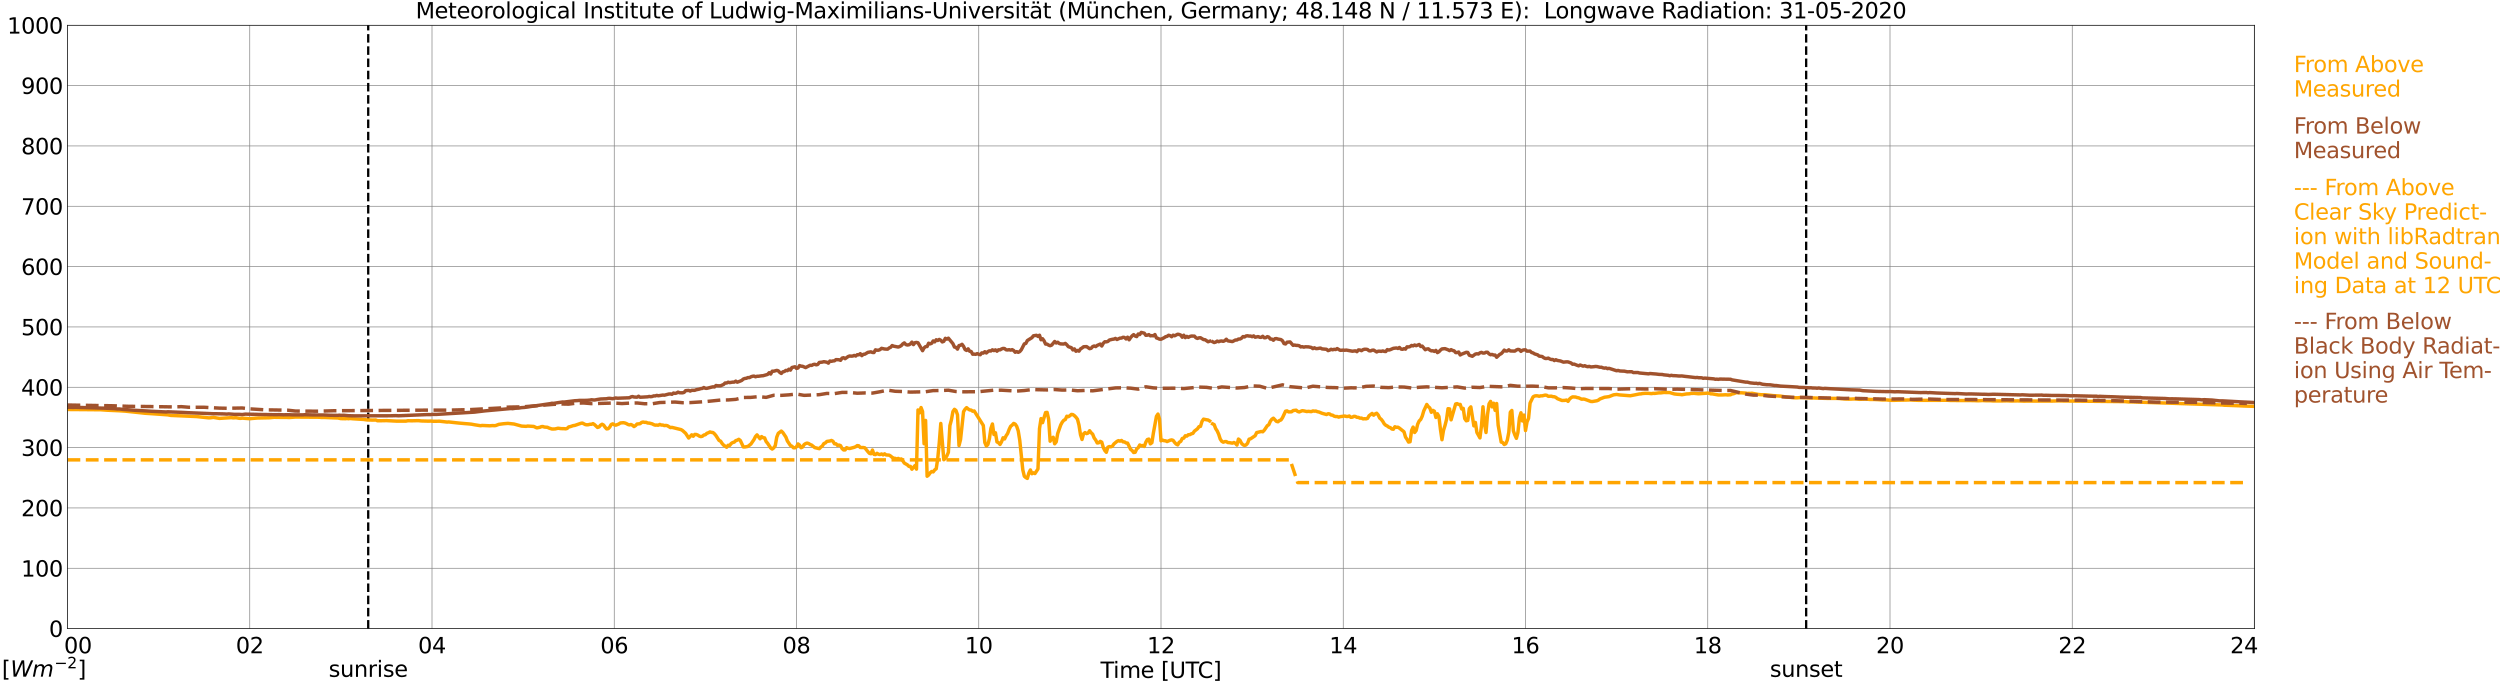 <?xml version="1.0" encoding="utf-8" standalone="no"?>
<!DOCTYPE svg PUBLIC "-//W3C//DTD SVG 1.1//EN"
  "http://www.w3.org/Graphics/SVG/1.1/DTD/svg11.dtd">
<svg xmlns:xlink="http://www.w3.org/1999/xlink" width="1085.4pt" height="296.64pt" viewBox="0 0 1085.4 296.64" xmlns="http://www.w3.org/2000/svg" version="1.1">
 <defs>
  <style type="text/css">*{stroke-linejoin: round; stroke-linecap: butt}</style>
 </defs>
 <g id="figure_1">
  <g id="patch_1">
   <path d="M 0 296.64 
L 1085.4 296.64 
L 1085.4 0 
L 0 0 
z
" style="fill: #ffffff"/>
  </g>
  <g id="axes_1">
   <g id="patch_2">
    <path d="M 29.306 272.909 
L 978.814 272.909 
L 978.814 10.976 
L 29.306 10.976 
z
" style="fill: #ffffff"/>
   </g>
   <g id="patch_3">
    <path d="M 978.814 272.909 
L 978.814 272.909 
L 978.814 10.976 
L 978.814 10.976 
z
" clip-path="url(#pe606f0752d)" style="fill: #d3d3d3; opacity: 0.25; stroke: #d3d3d3; stroke-linejoin: miter"/>
   </g>
   <g id="matplotlib.axis_1">
    <g id="xtick_1">
     <g id="line2d_1">
      <path d="M 29.306 272.909 
L 29.306 10.976 
" clip-path="url(#pe606f0752d)" style="fill: none; stroke: #808080; stroke-width: 0.3; stroke-linecap: square"/>
     </g>
     <g id="line2d_2"/>
     <g id="text_1">
      <!--    00 -->
      <g transform="translate(18.733 283.627) scale(0.095 -0.095)">
       <defs>
        <path id="DejaVuSans-20" transform="scale(0.016)"/>
        <path id="DejaVuSans-30" d="M 2034 4250 
Q 1547 4250 1301 3770 
Q 1056 3291 1056 2328 
Q 1056 1369 1301 889 
Q 1547 409 2034 409 
Q 2525 409 2770 889 
Q 3016 1369 3016 2328 
Q 3016 3291 2770 3770 
Q 2525 4250 2034 4250 
z
M 2034 4750 
Q 2819 4750 3233 4129 
Q 3647 3509 3647 2328 
Q 3647 1150 3233 529 
Q 2819 -91 2034 -91 
Q 1250 -91 836 529 
Q 422 1150 422 2328 
Q 422 3509 836 4129 
Q 1250 4750 2034 4750 
z
" transform="scale(0.016)"/>
       </defs>
       <use xlink:href="#DejaVuSans-20"/>
       <use xlink:href="#DejaVuSans-20" transform="translate(31.787 0)"/>
       <use xlink:href="#DejaVuSans-20" transform="translate(63.574 0)"/>
       <use xlink:href="#DejaVuSans-30" transform="translate(95.361 0)"/>
       <use xlink:href="#DejaVuSans-30" transform="translate(158.984 0)"/>
      </g>
     </g>
    </g>
    <g id="xtick_2">
     <g id="line2d_3">
      <path d="M 108.431 272.909 
L 108.431 10.976 
" clip-path="url(#pe606f0752d)" style="fill: none; stroke: #808080; stroke-width: 0.3; stroke-linecap: square"/>
     </g>
     <g id="line2d_4"/>
     <g id="text_2">
      <!-- 02 -->
      <g transform="translate(102.387 283.627) scale(0.095 -0.095)">
       <defs>
        <path id="DejaVuSans-32" d="M 1228 531 
L 3431 531 
L 3431 0 
L 469 0 
L 469 531 
Q 828 903 1448 1529 
Q 2069 2156 2228 2338 
Q 2531 2678 2651 2914 
Q 2772 3150 2772 3378 
Q 2772 3750 2511 3984 
Q 2250 4219 1831 4219 
Q 1534 4219 1204 4116 
Q 875 4013 500 3803 
L 500 4441 
Q 881 4594 1212 4672 
Q 1544 4750 1819 4750 
Q 2544 4750 2975 4387 
Q 3406 4025 3406 3419 
Q 3406 3131 3298 2873 
Q 3191 2616 2906 2266 
Q 2828 2175 2409 1742 
Q 1991 1309 1228 531 
z
" transform="scale(0.016)"/>
       </defs>
       <use xlink:href="#DejaVuSans-30"/>
       <use xlink:href="#DejaVuSans-32" transform="translate(63.623 0)"/>
      </g>
     </g>
    </g>
    <g id="xtick_3">
     <g id="line2d_5">
      <path d="M 187.557 272.909 
L 187.557 10.976 
" clip-path="url(#pe606f0752d)" style="fill: none; stroke: #808080; stroke-width: 0.3; stroke-linecap: square"/>
     </g>
     <g id="line2d_6"/>
     <g id="text_3">
      <!-- 04 -->
      <g transform="translate(181.513 283.627) scale(0.095 -0.095)">
       <defs>
        <path id="DejaVuSans-34" d="M 2419 4116 
L 825 1625 
L 2419 1625 
L 2419 4116 
z
M 2253 4666 
L 3047 4666 
L 3047 1625 
L 3713 1625 
L 3713 1100 
L 3047 1100 
L 3047 0 
L 2419 0 
L 2419 1100 
L 313 1100 
L 313 1709 
L 2253 4666 
z
" transform="scale(0.016)"/>
       </defs>
       <use xlink:href="#DejaVuSans-30"/>
       <use xlink:href="#DejaVuSans-34" transform="translate(63.623 0)"/>
      </g>
     </g>
    </g>
    <g id="xtick_4">
     <g id="line2d_7">
      <path d="M 266.683 272.909 
L 266.683 10.976 
" clip-path="url(#pe606f0752d)" style="fill: none; stroke: #808080; stroke-width: 0.3; stroke-linecap: square"/>
     </g>
     <g id="line2d_8"/>
     <g id="text_4">
      <!-- 06 -->
      <g transform="translate(260.638 283.627) scale(0.095 -0.095)">
       <defs>
        <path id="DejaVuSans-36" d="M 2113 2584 
Q 1688 2584 1439 2293 
Q 1191 2003 1191 1497 
Q 1191 994 1439 701 
Q 1688 409 2113 409 
Q 2538 409 2786 701 
Q 3034 994 3034 1497 
Q 3034 2003 2786 2293 
Q 2538 2584 2113 2584 
z
M 3366 4563 
L 3366 3988 
Q 3128 4100 2886 4159 
Q 2644 4219 2406 4219 
Q 1781 4219 1451 3797 
Q 1122 3375 1075 2522 
Q 1259 2794 1537 2939 
Q 1816 3084 2150 3084 
Q 2853 3084 3261 2657 
Q 3669 2231 3669 1497 
Q 3669 778 3244 343 
Q 2819 -91 2113 -91 
Q 1303 -91 875 529 
Q 447 1150 447 2328 
Q 447 3434 972 4092 
Q 1497 4750 2381 4750 
Q 2619 4750 2861 4703 
Q 3103 4656 3366 4563 
z
" transform="scale(0.016)"/>
       </defs>
       <use xlink:href="#DejaVuSans-30"/>
       <use xlink:href="#DejaVuSans-36" transform="translate(63.623 0)"/>
      </g>
     </g>
    </g>
    <g id="xtick_5">
     <g id="line2d_9">
      <path d="M 345.808 272.909 
L 345.808 10.976 
" clip-path="url(#pe606f0752d)" style="fill: none; stroke: #808080; stroke-width: 0.3; stroke-linecap: square"/>
     </g>
     <g id="line2d_10"/>
     <g id="text_5">
      <!-- 08 -->
      <g transform="translate(339.764 283.627) scale(0.095 -0.095)">
       <defs>
        <path id="DejaVuSans-38" d="M 2034 2216 
Q 1584 2216 1326 1975 
Q 1069 1734 1069 1313 
Q 1069 891 1326 650 
Q 1584 409 2034 409 
Q 2484 409 2743 651 
Q 3003 894 3003 1313 
Q 3003 1734 2745 1975 
Q 2488 2216 2034 2216 
z
M 1403 2484 
Q 997 2584 770 2862 
Q 544 3141 544 3541 
Q 544 4100 942 4425 
Q 1341 4750 2034 4750 
Q 2731 4750 3128 4425 
Q 3525 4100 3525 3541 
Q 3525 3141 3298 2862 
Q 3072 2584 2669 2484 
Q 3125 2378 3379 2068 
Q 3634 1759 3634 1313 
Q 3634 634 3220 271 
Q 2806 -91 2034 -91 
Q 1263 -91 848 271 
Q 434 634 434 1313 
Q 434 1759 690 2068 
Q 947 2378 1403 2484 
z
M 1172 3481 
Q 1172 3119 1398 2916 
Q 1625 2713 2034 2713 
Q 2441 2713 2670 2916 
Q 2900 3119 2900 3481 
Q 2900 3844 2670 4047 
Q 2441 4250 2034 4250 
Q 1625 4250 1398 4047 
Q 1172 3844 1172 3481 
z
" transform="scale(0.016)"/>
       </defs>
       <use xlink:href="#DejaVuSans-30"/>
       <use xlink:href="#DejaVuSans-38" transform="translate(63.623 0)"/>
      </g>
     </g>
    </g>
    <g id="xtick_6">
     <g id="line2d_11">
      <path d="M 424.934 272.909 
L 424.934 10.976 
" clip-path="url(#pe606f0752d)" style="fill: none; stroke: #808080; stroke-width: 0.3; stroke-linecap: square"/>
     </g>
     <g id="line2d_12"/>
     <g id="text_6">
      <!-- 10 -->
      <g transform="translate(418.89 283.627) scale(0.095 -0.095)">
       <defs>
        <path id="DejaVuSans-31" d="M 794 531 
L 1825 531 
L 1825 4091 
L 703 3866 
L 703 4441 
L 1819 4666 
L 2450 4666 
L 2450 531 
L 3481 531 
L 3481 0 
L 794 0 
L 794 531 
z
" transform="scale(0.016)"/>
       </defs>
       <use xlink:href="#DejaVuSans-31"/>
       <use xlink:href="#DejaVuSans-30" transform="translate(63.623 0)"/>
      </g>
     </g>
    </g>
    <g id="xtick_7">
     <g id="line2d_13">
      <path d="M 504.06 272.909 
L 504.06 10.976 
" clip-path="url(#pe606f0752d)" style="fill: none; stroke: #808080; stroke-width: 0.3; stroke-linecap: square"/>
     </g>
     <g id="line2d_14"/>
     <g id="text_7">
      <!-- 12 -->
      <g transform="translate(498.015 283.627) scale(0.095 -0.095)">
       <use xlink:href="#DejaVuSans-31"/>
       <use xlink:href="#DejaVuSans-32" transform="translate(63.623 0)"/>
      </g>
     </g>
    </g>
    <g id="xtick_8">
     <g id="line2d_15">
      <path d="M 583.185 272.909 
L 583.185 10.976 
" clip-path="url(#pe606f0752d)" style="fill: none; stroke: #808080; stroke-width: 0.3; stroke-linecap: square"/>
     </g>
     <g id="line2d_16"/>
     <g id="text_8">
      <!-- 14 -->
      <g transform="translate(577.141 283.627) scale(0.095 -0.095)">
       <use xlink:href="#DejaVuSans-31"/>
       <use xlink:href="#DejaVuSans-34" transform="translate(63.623 0)"/>
      </g>
     </g>
    </g>
    <g id="xtick_9">
     <g id="line2d_17">
      <path d="M 662.311 272.909 
L 662.311 10.976 
" clip-path="url(#pe606f0752d)" style="fill: none; stroke: #808080; stroke-width: 0.3; stroke-linecap: square"/>
     </g>
     <g id="line2d_18"/>
     <g id="text_9">
      <!-- 16 -->
      <g transform="translate(656.267 283.627) scale(0.095 -0.095)">
       <use xlink:href="#DejaVuSans-31"/>
       <use xlink:href="#DejaVuSans-36" transform="translate(63.623 0)"/>
      </g>
     </g>
    </g>
    <g id="xtick_10">
     <g id="line2d_19">
      <path d="M 741.437 272.909 
L 741.437 10.976 
" clip-path="url(#pe606f0752d)" style="fill: none; stroke: #808080; stroke-width: 0.3; stroke-linecap: square"/>
     </g>
     <g id="line2d_20"/>
     <g id="text_10">
      <!-- 18 -->
      <g transform="translate(735.392 283.627) scale(0.095 -0.095)">
       <use xlink:href="#DejaVuSans-31"/>
       <use xlink:href="#DejaVuSans-38" transform="translate(63.623 0)"/>
      </g>
     </g>
    </g>
    <g id="xtick_11">
     <g id="line2d_21">
      <path d="M 820.562 272.909 
L 820.562 10.976 
" clip-path="url(#pe606f0752d)" style="fill: none; stroke: #808080; stroke-width: 0.3; stroke-linecap: square"/>
     </g>
     <g id="line2d_22"/>
     <g id="text_11">
      <!-- 20 -->
      <g transform="translate(814.518 283.627) scale(0.095 -0.095)">
       <use xlink:href="#DejaVuSans-32"/>
       <use xlink:href="#DejaVuSans-30" transform="translate(63.623 0)"/>
      </g>
     </g>
    </g>
    <g id="xtick_12">
     <g id="line2d_23">
      <path d="M 899.688 272.909 
L 899.688 10.976 
" clip-path="url(#pe606f0752d)" style="fill: none; stroke: #808080; stroke-width: 0.3; stroke-linecap: square"/>
     </g>
     <g id="line2d_24"/>
     <g id="text_12">
      <!-- 22 -->
      <g transform="translate(893.644 283.627) scale(0.095 -0.095)">
       <use xlink:href="#DejaVuSans-32"/>
       <use xlink:href="#DejaVuSans-32" transform="translate(63.623 0)"/>
      </g>
     </g>
    </g>
    <g id="xtick_13">
     <g id="line2d_25">
      <path d="M 978.814 272.909 
L 978.814 10.976 
" clip-path="url(#pe606f0752d)" style="fill: none; stroke: #808080; stroke-width: 0.3; stroke-linecap: square"/>
     </g>
     <g id="line2d_26"/>
     <g id="text_13">
      <!-- 24    -->
      <g transform="translate(968.241 283.627) scale(0.095 -0.095)">
       <use xlink:href="#DejaVuSans-32"/>
       <use xlink:href="#DejaVuSans-34" transform="translate(63.623 0)"/>
       <use xlink:href="#DejaVuSans-20" transform="translate(127.246 0)"/>
       <use xlink:href="#DejaVuSans-20" transform="translate(159.033 0)"/>
       <use xlink:href="#DejaVuSans-20" transform="translate(190.82 0)"/>
      </g>
     </g>
    </g>
    <g id="text_14">
     <!-- Time [UTC] -->
     <g transform="translate(477.806 294.322) scale(0.095 -0.095)">
      <defs>
       <path id="DejaVuSans-54" d="M -19 4666 
L 3928 4666 
L 3928 4134 
L 2272 4134 
L 2272 0 
L 1638 0 
L 1638 4134 
L -19 4134 
L -19 4666 
z
" transform="scale(0.016)"/>
       <path id="DejaVuSans-69" d="M 603 3500 
L 1178 3500 
L 1178 0 
L 603 0 
L 603 3500 
z
M 603 4863 
L 1178 4863 
L 1178 4134 
L 603 4134 
L 603 4863 
z
" transform="scale(0.016)"/>
       <path id="DejaVuSans-6d" d="M 3328 2828 
Q 3544 3216 3844 3400 
Q 4144 3584 4550 3584 
Q 5097 3584 5394 3201 
Q 5691 2819 5691 2113 
L 5691 0 
L 5113 0 
L 5113 2094 
Q 5113 2597 4934 2840 
Q 4756 3084 4391 3084 
Q 3944 3084 3684 2787 
Q 3425 2491 3425 1978 
L 3425 0 
L 2847 0 
L 2847 2094 
Q 2847 2600 2669 2842 
Q 2491 3084 2119 3084 
Q 1678 3084 1418 2786 
Q 1159 2488 1159 1978 
L 1159 0 
L 581 0 
L 581 3500 
L 1159 3500 
L 1159 2956 
Q 1356 3278 1631 3431 
Q 1906 3584 2284 3584 
Q 2666 3584 2933 3390 
Q 3200 3197 3328 2828 
z
" transform="scale(0.016)"/>
       <path id="DejaVuSans-65" d="M 3597 1894 
L 3597 1613 
L 953 1613 
Q 991 1019 1311 708 
Q 1631 397 2203 397 
Q 2534 397 2845 478 
Q 3156 559 3463 722 
L 3463 178 
Q 3153 47 2828 -22 
Q 2503 -91 2169 -91 
Q 1331 -91 842 396 
Q 353 884 353 1716 
Q 353 2575 817 3079 
Q 1281 3584 2069 3584 
Q 2775 3584 3186 3129 
Q 3597 2675 3597 1894 
z
M 3022 2063 
Q 3016 2534 2758 2815 
Q 2500 3097 2075 3097 
Q 1594 3097 1305 2825 
Q 1016 2553 972 2059 
L 3022 2063 
z
" transform="scale(0.016)"/>
       <path id="DejaVuSans-5b" d="M 550 4863 
L 1875 4863 
L 1875 4416 
L 1125 4416 
L 1125 -397 
L 1875 -397 
L 1875 -844 
L 550 -844 
L 550 4863 
z
" transform="scale(0.016)"/>
       <path id="DejaVuSans-55" d="M 556 4666 
L 1191 4666 
L 1191 1831 
Q 1191 1081 1462 751 
Q 1734 422 2344 422 
Q 2950 422 3222 751 
Q 3494 1081 3494 1831 
L 3494 4666 
L 4128 4666 
L 4128 1753 
Q 4128 841 3676 375 
Q 3225 -91 2344 -91 
Q 1459 -91 1007 375 
Q 556 841 556 1753 
L 556 4666 
z
" transform="scale(0.016)"/>
       <path id="DejaVuSans-43" d="M 4122 4306 
L 4122 3641 
Q 3803 3938 3442 4084 
Q 3081 4231 2675 4231 
Q 1875 4231 1450 3742 
Q 1025 3253 1025 2328 
Q 1025 1406 1450 917 
Q 1875 428 2675 428 
Q 3081 428 3442 575 
Q 3803 722 4122 1019 
L 4122 359 
Q 3791 134 3420 21 
Q 3050 -91 2638 -91 
Q 1578 -91 968 557 
Q 359 1206 359 2328 
Q 359 3453 968 4101 
Q 1578 4750 2638 4750 
Q 3056 4750 3426 4639 
Q 3797 4528 4122 4306 
z
" transform="scale(0.016)"/>
       <path id="DejaVuSans-5d" d="M 1947 4863 
L 1947 -844 
L 622 -844 
L 622 -397 
L 1369 -397 
L 1369 4416 
L 622 4416 
L 622 4863 
L 1947 4863 
z
" transform="scale(0.016)"/>
      </defs>
      <use xlink:href="#DejaVuSans-54"/>
      <use xlink:href="#DejaVuSans-69" transform="translate(57.959 0)"/>
      <use xlink:href="#DejaVuSans-6d" transform="translate(85.742 0)"/>
      <use xlink:href="#DejaVuSans-65" transform="translate(183.154 0)"/>
      <use xlink:href="#DejaVuSans-20" transform="translate(244.678 0)"/>
      <use xlink:href="#DejaVuSans-5b" transform="translate(276.465 0)"/>
      <use xlink:href="#DejaVuSans-55" transform="translate(315.479 0)"/>
      <use xlink:href="#DejaVuSans-54" transform="translate(388.672 0)"/>
      <use xlink:href="#DejaVuSans-43" transform="translate(443.881 0)"/>
      <use xlink:href="#DejaVuSans-5d" transform="translate(513.705 0)"/>
     </g>
    </g>
   </g>
   <g id="matplotlib.axis_2">
    <g id="ytick_1">
     <g id="line2d_27">
      <path d="M 29.306 272.909 
L 978.814 272.909 
" clip-path="url(#pe606f0752d)" style="fill: none; stroke: #808080; stroke-width: 0.3; stroke-linecap: square"/>
     </g>
     <g id="line2d_28"/>
     <g id="text_15">
      <!-- 0 -->
      <g transform="translate(21.261 276.518) scale(0.095 -0.095)">
       <use xlink:href="#DejaVuSans-30"/>
      </g>
     </g>
    </g>
    <g id="ytick_2">
     <g id="line2d_29">
      <path d="M 29.306 246.715 
L 978.814 246.715 
" clip-path="url(#pe606f0752d)" style="fill: none; stroke: #808080; stroke-width: 0.3; stroke-linecap: square"/>
     </g>
     <g id="line2d_30"/>
     <g id="text_16">
      <!-- 100 -->
      <g transform="translate(9.173 250.325) scale(0.095 -0.095)">
       <use xlink:href="#DejaVuSans-31"/>
       <use xlink:href="#DejaVuSans-30" transform="translate(63.623 0)"/>
       <use xlink:href="#DejaVuSans-30" transform="translate(127.246 0)"/>
      </g>
     </g>
    </g>
    <g id="ytick_3">
     <g id="line2d_31">
      <path d="M 29.306 220.522 
L 978.814 220.522 
" clip-path="url(#pe606f0752d)" style="fill: none; stroke: #808080; stroke-width: 0.3; stroke-linecap: square"/>
     </g>
     <g id="line2d_32"/>
     <g id="text_17">
      <!-- 200 -->
      <g transform="translate(9.173 224.131) scale(0.095 -0.095)">
       <use xlink:href="#DejaVuSans-32"/>
       <use xlink:href="#DejaVuSans-30" transform="translate(63.623 0)"/>
       <use xlink:href="#DejaVuSans-30" transform="translate(127.246 0)"/>
      </g>
     </g>
    </g>
    <g id="ytick_4">
     <g id="line2d_33">
      <path d="M 29.306 194.329 
L 978.814 194.329 
" clip-path="url(#pe606f0752d)" style="fill: none; stroke: #808080; stroke-width: 0.3; stroke-linecap: square"/>
     </g>
     <g id="line2d_34"/>
     <g id="text_18">
      <!-- 300 -->
      <g transform="translate(9.173 197.938) scale(0.095 -0.095)">
       <defs>
        <path id="DejaVuSans-33" d="M 2597 2516 
Q 3050 2419 3304 2112 
Q 3559 1806 3559 1356 
Q 3559 666 3084 287 
Q 2609 -91 1734 -91 
Q 1441 -91 1130 -33 
Q 819 25 488 141 
L 488 750 
Q 750 597 1062 519 
Q 1375 441 1716 441 
Q 2309 441 2620 675 
Q 2931 909 2931 1356 
Q 2931 1769 2642 2001 
Q 2353 2234 1838 2234 
L 1294 2234 
L 1294 2753 
L 1863 2753 
Q 2328 2753 2575 2939 
Q 2822 3125 2822 3475 
Q 2822 3834 2567 4026 
Q 2313 4219 1838 4219 
Q 1578 4219 1281 4162 
Q 984 4106 628 3988 
L 628 4550 
Q 988 4650 1302 4700 
Q 1616 4750 1894 4750 
Q 2613 4750 3031 4423 
Q 3450 4097 3450 3541 
Q 3450 3153 3228 2886 
Q 3006 2619 2597 2516 
z
" transform="scale(0.016)"/>
       </defs>
       <use xlink:href="#DejaVuSans-33"/>
       <use xlink:href="#DejaVuSans-30" transform="translate(63.623 0)"/>
       <use xlink:href="#DejaVuSans-30" transform="translate(127.246 0)"/>
      </g>
     </g>
    </g>
    <g id="ytick_5">
     <g id="line2d_35">
      <path d="M 29.306 168.136 
L 978.814 168.136 
" clip-path="url(#pe606f0752d)" style="fill: none; stroke: #808080; stroke-width: 0.3; stroke-linecap: square"/>
     </g>
     <g id="line2d_36"/>
     <g id="text_19">
      <!-- 400 -->
      <g transform="translate(9.173 171.745) scale(0.095 -0.095)">
       <use xlink:href="#DejaVuSans-34"/>
       <use xlink:href="#DejaVuSans-30" transform="translate(63.623 0)"/>
       <use xlink:href="#DejaVuSans-30" transform="translate(127.246 0)"/>
      </g>
     </g>
    </g>
    <g id="ytick_6">
     <g id="line2d_37">
      <path d="M 29.306 141.942 
L 978.814 141.942 
" clip-path="url(#pe606f0752d)" style="fill: none; stroke: #808080; stroke-width: 0.3; stroke-linecap: square"/>
     </g>
     <g id="line2d_38"/>
     <g id="text_20">
      <!-- 500 -->
      <g transform="translate(9.173 145.551) scale(0.095 -0.095)">
       <defs>
        <path id="DejaVuSans-35" d="M 691 4666 
L 3169 4666 
L 3169 4134 
L 1269 4134 
L 1269 2991 
Q 1406 3038 1543 3061 
Q 1681 3084 1819 3084 
Q 2600 3084 3056 2656 
Q 3513 2228 3513 1497 
Q 3513 744 3044 326 
Q 2575 -91 1722 -91 
Q 1428 -91 1123 -41 
Q 819 9 494 109 
L 494 744 
Q 775 591 1075 516 
Q 1375 441 1709 441 
Q 2250 441 2565 725 
Q 2881 1009 2881 1497 
Q 2881 1984 2565 2268 
Q 2250 2553 1709 2553 
Q 1456 2553 1204 2497 
Q 953 2441 691 2322 
L 691 4666 
z
" transform="scale(0.016)"/>
       </defs>
       <use xlink:href="#DejaVuSans-35"/>
       <use xlink:href="#DejaVuSans-30" transform="translate(63.623 0)"/>
       <use xlink:href="#DejaVuSans-30" transform="translate(127.246 0)"/>
      </g>
     </g>
    </g>
    <g id="ytick_7">
     <g id="line2d_39">
      <path d="M 29.306 115.749 
L 978.814 115.749 
" clip-path="url(#pe606f0752d)" style="fill: none; stroke: #808080; stroke-width: 0.3; stroke-linecap: square"/>
     </g>
     <g id="line2d_40"/>
     <g id="text_21">
      <!-- 600 -->
      <g transform="translate(9.173 119.358) scale(0.095 -0.095)">
       <use xlink:href="#DejaVuSans-36"/>
       <use xlink:href="#DejaVuSans-30" transform="translate(63.623 0)"/>
       <use xlink:href="#DejaVuSans-30" transform="translate(127.246 0)"/>
      </g>
     </g>
    </g>
    <g id="ytick_8">
     <g id="line2d_41">
      <path d="M 29.306 89.556 
L 978.814 89.556 
" clip-path="url(#pe606f0752d)" style="fill: none; stroke: #808080; stroke-width: 0.3; stroke-linecap: square"/>
     </g>
     <g id="line2d_42"/>
     <g id="text_22">
      <!-- 700 -->
      <g transform="translate(9.173 93.165) scale(0.095 -0.095)">
       <defs>
        <path id="DejaVuSans-37" d="M 525 4666 
L 3525 4666 
L 3525 4397 
L 1831 0 
L 1172 0 
L 2766 4134 
L 525 4134 
L 525 4666 
z
" transform="scale(0.016)"/>
       </defs>
       <use xlink:href="#DejaVuSans-37"/>
       <use xlink:href="#DejaVuSans-30" transform="translate(63.623 0)"/>
       <use xlink:href="#DejaVuSans-30" transform="translate(127.246 0)"/>
      </g>
     </g>
    </g>
    <g id="ytick_9">
     <g id="line2d_43">
      <path d="M 29.306 63.362 
L 978.814 63.362 
" clip-path="url(#pe606f0752d)" style="fill: none; stroke: #808080; stroke-width: 0.3; stroke-linecap: square"/>
     </g>
     <g id="line2d_44"/>
     <g id="text_23">
      <!-- 800 -->
      <g transform="translate(9.173 66.972) scale(0.095 -0.095)">
       <use xlink:href="#DejaVuSans-38"/>
       <use xlink:href="#DejaVuSans-30" transform="translate(63.623 0)"/>
       <use xlink:href="#DejaVuSans-30" transform="translate(127.246 0)"/>
      </g>
     </g>
    </g>
    <g id="ytick_10">
     <g id="line2d_45">
      <path d="M 29.306 37.169 
L 978.814 37.169 
" clip-path="url(#pe606f0752d)" style="fill: none; stroke: #808080; stroke-width: 0.3; stroke-linecap: square"/>
     </g>
     <g id="line2d_46"/>
     <g id="text_24">
      <!-- 900 -->
      <g transform="translate(9.173 40.778) scale(0.095 -0.095)">
       <defs>
        <path id="DejaVuSans-39" d="M 703 97 
L 703 672 
Q 941 559 1184 500 
Q 1428 441 1663 441 
Q 2288 441 2617 861 
Q 2947 1281 2994 2138 
Q 2813 1869 2534 1725 
Q 2256 1581 1919 1581 
Q 1219 1581 811 2004 
Q 403 2428 403 3163 
Q 403 3881 828 4315 
Q 1253 4750 1959 4750 
Q 2769 4750 3195 4129 
Q 3622 3509 3622 2328 
Q 3622 1225 3098 567 
Q 2575 -91 1691 -91 
Q 1453 -91 1209 -44 
Q 966 3 703 97 
z
M 1959 2075 
Q 2384 2075 2632 2365 
Q 2881 2656 2881 3163 
Q 2881 3666 2632 3958 
Q 2384 4250 1959 4250 
Q 1534 4250 1286 3958 
Q 1038 3666 1038 3163 
Q 1038 2656 1286 2365 
Q 1534 2075 1959 2075 
z
" transform="scale(0.016)"/>
       </defs>
       <use xlink:href="#DejaVuSans-39"/>
       <use xlink:href="#DejaVuSans-30" transform="translate(63.623 0)"/>
       <use xlink:href="#DejaVuSans-30" transform="translate(127.246 0)"/>
      </g>
     </g>
    </g>
    <g id="ytick_11">
     <g id="line2d_47">
      <path d="M 29.306 10.976 
L 978.814 10.976 
" clip-path="url(#pe606f0752d)" style="fill: none; stroke: #808080; stroke-width: 0.3; stroke-linecap: square"/>
     </g>
     <g id="line2d_48"/>
     <g id="text_25">
      <!-- 1000 -->
      <g transform="translate(3.128 14.585) scale(0.095 -0.095)">
       <use xlink:href="#DejaVuSans-31"/>
       <use xlink:href="#DejaVuSans-30" transform="translate(63.623 0)"/>
       <use xlink:href="#DejaVuSans-30" transform="translate(127.246 0)"/>
       <use xlink:href="#DejaVuSans-30" transform="translate(190.869 0)"/>
      </g>
     </g>
    </g>
   </g>
   <g id="line2d_49">
    <path d="M 159.863 272.909 
L 159.863 10.976 
" clip-path="url(#pe606f0752d)" style="fill: none; stroke-dasharray: 3.7,1.6; stroke-dashoffset: 0; stroke: #000000"/>
   </g>
   <g id="line2d_50">
    <path d="M 784.165 272.909 
L 784.165 10.976 
" clip-path="url(#pe606f0752d)" style="fill: none; stroke-dasharray: 3.7,1.6; stroke-dashoffset: 0; stroke: #000000"/>
   </g>
   <g id="line2d_51">
    <path d="M 29.306 177.777 
L 31.943 177.811 
L 35.24 177.824 
L 43.812 177.908 
L 46.45 178.099 
L 51.725 178.34 
L 54.362 178.505 
L 60.956 179.2 
L 62.934 179.422 
L 66.231 179.634 
L 72.825 180.109 
L 74.144 180.36 
L 85.353 180.852 
L 90.628 181.426 
L 91.288 181.397 
L 92.606 181.211 
L 95.244 181.651 
L 100.519 181.324 
L 101.178 181.442 
L 102.497 181.366 
L 103.816 181.602 
L 104.475 181.636 
L 105.135 181.536 
L 108.431 181.785 
L 109.75 181.657 
L 111.728 181.497 
L 117.003 181.379 
L 118.982 181.169 
L 122.938 181.232 
L 124.257 181.214 
L 125.575 181.277 
L 128.213 181.075 
L 138.763 181.154 
L 139.422 181.245 
L 140.741 181.235 
L 144.697 181.405 
L 146.676 181.471 
L 147.994 181.746 
L 149.972 181.795 
L 150.632 181.709 
L 151.291 181.801 
L 151.951 181.698 
L 153.269 181.822 
L 157.885 182.112 
L 159.204 182.298 
L 161.841 182.395 
L 163.16 182.351 
L 163.819 182.655 
L 165.138 182.67 
L 167.776 182.613 
L 172.391 182.851 
L 176.348 182.827 
L 177.007 182.673 
L 178.985 182.689 
L 181.623 182.623 
L 182.941 182.765 
L 186.238 182.851 
L 186.898 182.806 
L 188.216 182.911 
L 190.854 182.869 
L 194.151 183.249 
L 194.81 183.189 
L 198.107 183.556 
L 199.426 183.694 
L 202.063 183.928 
L 203.382 184.027 
L 204.701 184.163 
L 206.02 184.415 
L 208.657 184.834 
L 209.317 184.711 
L 212.614 184.86 
L 213.932 184.768 
L 214.592 184.826 
L 215.251 184.745 
L 216.57 184.239 
L 218.548 183.975 
L 220.526 183.815 
L 223.164 184.098 
L 226.461 184.996 
L 227.779 185.075 
L 228.439 185.104 
L 229.098 184.978 
L 231.736 185.143 
L 233.054 185.769 
L 234.373 185.523 
L 235.033 185.232 
L 235.692 185.177 
L 236.351 185.41 
L 237.67 185.512 
L 238.329 185.834 
L 239.648 186.264 
L 240.967 186.233 
L 242.286 185.918 
L 243.604 186.091 
L 244.923 186.117 
L 245.583 186.185 
L 246.242 186.007 
L 246.901 185.352 
L 247.561 185.235 
L 248.88 184.784 
L 249.539 184.703 
L 252.176 183.789 
L 252.836 183.666 
L 254.155 184.349 
L 254.814 184.444 
L 255.473 184.389 
L 256.133 184.208 
L 256.792 184.203 
L 257.451 183.928 
L 258.111 184.349 
L 259.43 185.578 
L 260.089 185.363 
L 260.748 184.595 
L 261.408 184.192 
L 262.067 184.551 
L 262.726 185.502 
L 263.386 186.212 
L 264.045 186.12 
L 264.705 185.455 
L 265.364 184.292 
L 266.023 184.024 
L 266.683 184.423 
L 267.342 184.603 
L 268.661 184.093 
L 269.32 183.637 
L 270.639 183.519 
L 271.298 183.65 
L 271.958 183.901 
L 272.617 184.281 
L 273.277 184.478 
L 273.936 184.302 
L 274.595 184.629 
L 275.255 185.193 
L 275.914 184.779 
L 276.573 184.093 
L 277.892 183.964 
L 278.552 183.398 
L 279.211 183.228 
L 279.87 183.377 
L 280.53 183.349 
L 281.189 183.663 
L 281.849 183.681 
L 283.167 184.024 
L 283.827 184.381 
L 284.486 184.59 
L 285.145 184.548 
L 285.805 184.627 
L 286.464 184.263 
L 287.124 184.546 
L 287.783 184.546 
L 288.442 184.781 
L 289.102 184.695 
L 289.761 184.834 
L 291.08 185.646 
L 291.739 185.551 
L 295.696 186.526 
L 296.355 186.932 
L 297.674 188.129 
L 298.992 190.169 
L 300.311 188.781 
L 300.971 189.402 
L 301.63 188.603 
L 302.289 188.64 
L 302.949 188.899 
L 303.608 189.339 
L 304.267 189.551 
L 304.927 189.412 
L 305.586 188.865 
L 306.246 188.742 
L 306.905 188.118 
L 307.564 187.891 
L 308.224 187.524 
L 308.883 187.726 
L 309.543 187.775 
L 310.202 188.352 
L 310.861 189.15 
L 312.18 191.222 
L 312.839 191.51 
L 313.499 192.527 
L 314.158 193.255 
L 315.477 194.172 
L 316.136 193.318 
L 316.796 193.396 
L 317.455 192.553 
L 318.114 192.134 
L 318.774 191.958 
L 319.433 191.304 
L 320.093 191.102 
L 320.752 190.73 
L 321.411 191.235 
L 322.73 194.043 
L 323.39 194.049 
L 324.708 193.821 
L 326.027 192.768 
L 327.346 190.853 
L 328.005 189.533 
L 328.665 188.807 
L 329.983 190.51 
L 330.643 189.556 
L 331.302 190.049 
L 331.961 190.114 
L 332.621 191.704 
L 333.28 192.485 
L 334.599 194.499 
L 335.258 194.96 
L 335.918 194.447 
L 336.577 193.525 
L 337.236 189.79 
L 337.896 188.137 
L 339.215 187.157 
L 339.874 187.781 
L 341.193 189.748 
L 341.852 191.466 
L 343.171 193.425 
L 343.83 193.729 
L 344.49 194.418 
L 345.149 194.431 
L 345.808 193.994 
L 346.468 192.734 
L 347.127 193.242 
L 347.787 194.384 
L 348.446 194.093 
L 349.105 193.027 
L 349.765 192.587 
L 350.424 192.367 
L 351.083 192.571 
L 351.743 193.001 
L 352.402 193.252 
L 353.721 194.326 
L 355.699 194.795 
L 356.359 194.111 
L 357.018 193.653 
L 357.677 192.574 
L 358.337 192.317 
L 358.996 191.639 
L 360.315 191.461 
L 360.974 191.225 
L 361.634 191.565 
L 362.293 192.689 
L 362.952 192.676 
L 363.612 193.386 
L 364.271 193.205 
L 364.93 193.48 
L 365.59 194.737 
L 366.249 195.337 
L 366.909 195.337 
L 367.568 194.358 
L 368.227 194.641 
L 368.887 194.735 
L 370.865 194.206 
L 371.524 193.944 
L 372.184 193.459 
L 372.843 193.551 
L 373.502 194.287 
L 374.821 194.305 
L 375.481 194.434 
L 376.799 196.073 
L 377.459 196.817 
L 378.118 196.998 
L 378.777 195.387 
L 379.437 197.265 
L 380.096 197.362 
L 380.756 196.815 
L 381.415 197.215 
L 382.074 197.349 
L 382.734 197.079 
L 383.393 197.485 
L 384.053 197.032 
L 384.712 197.514 
L 386.031 197.6 
L 386.69 198.012 
L 387.349 198.562 
L 388.009 198.928 
L 388.668 198.999 
L 389.328 199.277 
L 389.987 199.028 
L 390.646 199.4 
L 391.306 199.256 
L 391.965 200.049 
L 392.624 201.063 
L 393.943 201.812 
L 394.603 202.472 
L 395.262 202.478 
L 395.921 203.714 
L 397.24 202.145 
L 397.899 203.675 
L 398.559 177.987 
L 399.218 179.27 
L 399.878 176.944 
L 400.537 178.657 
L 401.196 192.639 
L 401.856 182.534 
L 402.515 206.76 
L 403.175 206.226 
L 403.834 205.283 
L 404.493 204.712 
L 405.153 204.88 
L 405.812 204.015 
L 406.471 203.515 
L 407.131 199.08 
L 407.79 192.212 
L 408.45 183.852 
L 409.768 199.596 
L 410.428 198.989 
L 411.087 197.904 
L 411.746 196.377 
L 412.406 184.779 
L 413.065 182.288 
L 413.725 178.665 
L 414.384 177.712 
L 415.043 178.209 
L 415.703 180.072 
L 416.362 193.436 
L 417.022 190.877 
L 418.34 178.707 
L 419 177.662 
L 419.659 176.986 
L 420.318 177.552 
L 420.978 177.963 
L 421.637 178.039 
L 422.297 178.54 
L 422.956 178.422 
L 426.912 184.719 
L 427.572 192.139 
L 428.231 193.63 
L 428.89 193.017 
L 429.55 190.539 
L 430.209 186.023 
L 430.869 184.077 
L 431.528 188.648 
L 432.187 187.888 
L 432.847 191.864 
L 433.506 192.202 
L 434.165 192.967 
L 434.825 191.822 
L 435.484 190.059 
L 436.144 190.583 
L 436.803 189.195 
L 437.462 188.226 
L 438.122 186.455 
L 438.781 185.077 
L 439.44 184.561 
L 440.1 183.836 
L 440.759 184.142 
L 441.419 185.114 
L 442.078 187.086 
L 442.737 191.175 
L 444.056 203.986 
L 444.716 206.76 
L 445.375 207.336 
L 446.034 207.701 
L 446.694 205.346 
L 447.353 204.031 
L 448.012 205.673 
L 448.672 205.275 
L 449.331 205.592 
L 450.65 203.58 
L 451.309 186.104 
L 451.969 181.738 
L 452.628 183.503 
L 453.947 179.121 
L 454.606 179.037 
L 455.266 181.947 
L 455.925 191.552 
L 456.584 190.384 
L 457.244 189.845 
L 457.903 192.668 
L 458.563 191.856 
L 459.222 188.194 
L 460.541 184.464 
L 461.2 183.26 
L 461.859 182.453 
L 462.519 182.136 
L 463.178 180.706 
L 463.838 180.915 
L 464.497 180.491 
L 465.156 179.912 
L 465.816 180.006 
L 466.475 180.478 
L 467.134 181.143 
L 467.794 182.01 
L 468.453 184.567 
L 469.113 188.752 
L 469.772 190.803 
L 470.431 188.349 
L 471.091 187.807 
L 471.75 188.252 
L 472.409 188.019 
L 473.069 187.008 
L 473.728 187.898 
L 474.388 188.496 
L 475.047 190.154 
L 475.706 191.036 
L 476.366 192.309 
L 477.025 192.244 
L 477.685 191.623 
L 478.344 191.974 
L 479.003 194.295 
L 479.663 195.594 
L 480.322 196.369 
L 480.981 194.182 
L 481.641 193.873 
L 482.3 193.973 
L 482.96 193.719 
L 483.619 192.731 
L 484.938 191.639 
L 485.597 191.314 
L 486.256 191.526 
L 486.916 191.23 
L 487.575 191.833 
L 488.235 191.859 
L 488.894 192.322 
L 489.553 192.383 
L 490.872 195.094 
L 491.532 195.604 
L 492.191 196.461 
L 492.85 196.354 
L 493.51 194.884 
L 494.169 194.392 
L 494.828 193.192 
L 495.488 193.54 
L 496.147 193.43 
L 496.807 193.847 
L 497.466 192.003 
L 498.125 190.84 
L 498.785 190.633 
L 499.444 192.697 
L 500.103 192.197 
L 500.763 187.948 
L 502.082 180.758 
L 502.741 179.771 
L 503.4 181.874 
L 504.06 191.39 
L 504.719 191.068 
L 505.379 191.335 
L 506.038 191.379 
L 506.697 191.71 
L 508.016 191.133 
L 508.675 190.981 
L 509.335 191.207 
L 509.994 192.113 
L 510.654 192.802 
L 511.313 193.155 
L 511.972 192 
L 512.632 191.649 
L 513.291 190.358 
L 513.95 190.206 
L 514.61 189.19 
L 515.269 189.344 
L 515.929 188.731 
L 516.588 188.723 
L 517.247 188.333 
L 517.907 188.147 
L 518.566 187.183 
L 519.885 186.17 
L 520.544 185.235 
L 521.204 185.114 
L 521.863 182.948 
L 522.522 181.979 
L 523.841 182.251 
L 524.501 182.345 
L 525.16 182.757 
M 526.479 184.022 
L 527.138 184.347 
L 527.797 186.078 
L 528.457 187.097 
L 529.116 188.556 
L 529.776 190.617 
L 530.435 191.594 
L 531.094 191.982 
L 531.754 191.736 
L 532.413 191.707 
L 533.073 192.15 
L 533.732 192.176 
L 535.051 192.401 
L 535.71 192.118 
L 536.369 192.474 
L 537.029 193.231 
L 537.688 190.62 
L 538.348 191.159 
L 539.007 192.456 
L 539.666 193.098 
L 540.326 193.412 
L 540.985 193.176 
L 541.644 192.435 
L 542.304 190.685 
L 542.963 190.494 
L 544.941 189.158 
L 545.601 187.807 
L 547.579 187.335 
L 548.238 187.461 
L 548.898 186.775 
L 550.216 184.818 
L 550.876 184.386 
L 551.535 182.882 
L 552.195 182.005 
L 552.854 181.573 
L 554.173 182.943 
L 554.832 183.113 
L 555.491 182.576 
L 556.151 182.33 
L 556.81 181.353 
L 558.129 178.524 
L 558.788 178.393 
L 559.448 178.838 
L 560.766 178.786 
L 561.426 178.244 
L 562.745 178.086 
L 563.404 178.639 
L 564.063 178.851 
L 565.382 178.301 
L 566.042 178.382 
L 567.36 178.678 
L 568.02 178.587 
L 569.338 178.723 
L 569.998 178.403 
L 570.657 178.508 
L 571.317 178.466 
L 571.976 178.744 
L 572.635 178.87 
L 573.954 179.422 
L 575.932 179.972 
L 576.592 179.621 
L 577.251 179.71 
L 577.91 180.182 
L 578.57 180.258 
L 579.229 180.682 
L 579.889 180.858 
L 580.548 180.834 
L 581.207 181.101 
L 581.867 180.894 
L 583.845 180.625 
L 584.504 180.803 
L 585.164 180.826 
L 585.823 180.614 
L 586.482 181.185 
L 587.142 181.114 
L 587.801 180.745 
L 588.46 180.81 
L 589.12 181.185 
L 589.779 181.206 
L 590.439 181.552 
L 591.098 181.505 
L 591.757 181.866 
L 592.417 181.79 
L 593.076 181.845 
L 593.736 181.636 
L 594.395 180.496 
L 595.714 179.501 
L 596.373 180.266 
L 597.032 179.708 
L 597.692 179.414 
L 598.351 180.164 
L 599.011 181.52 
L 599.67 182.044 
L 600.329 182.901 
L 600.989 184.024 
L 601.648 184.637 
L 602.307 184.952 
L 602.967 185.47 
L 603.626 185.664 
L 604.286 186.274 
L 604.945 186.363 
L 605.604 185.282 
L 606.264 185.536 
L 606.923 185.473 
L 607.582 185.887 
L 608.901 186.942 
L 609.561 187.466 
L 610.22 189.771 
L 610.879 190.748 
L 611.539 191.932 
L 612.198 191.783 
L 612.858 186.903 
L 613.517 185.434 
L 614.176 187.765 
L 614.836 186.911 
L 615.495 184.176 
L 616.154 182.77 
L 616.814 182.115 
L 617.473 180.68 
L 618.133 178.414 
L 619.451 175.603 
L 620.111 176.559 
L 620.77 177.099 
L 621.429 179.001 
L 622.089 178.168 
L 622.748 178.534 
L 623.408 181.251 
L 624.067 179.64 
L 624.726 180.816 
L 625.386 186.447 
L 626.045 190.908 
L 626.705 186.877 
L 627.364 184.737 
L 628.023 182.125 
L 628.683 177.434 
L 629.342 177.528 
L 630.001 182.277 
L 631.98 175.394 
L 632.639 175.242 
L 633.298 175.627 
L 633.958 175.574 
L 634.617 177.565 
L 635.276 177.301 
L 635.936 181.761 
L 636.595 182.691 
L 637.255 182.518 
L 637.914 177.424 
L 638.573 176.654 
L 639.892 184.889 
L 640.552 183.417 
L 641.211 187.754 
L 642.53 190.122 
L 643.189 184.941 
L 643.848 176.612 
L 644.508 184.058 
L 645.167 187.773 
L 645.827 179.936 
L 646.486 175.365 
L 647.145 174.278 
L 647.805 176.661 
L 648.464 175.061 
L 649.123 178.168 
L 649.783 175.195 
L 650.442 184.611 
L 651.761 191.93 
L 652.42 192.121 
L 653.08 192.993 
L 653.739 192.663 
L 654.399 191.091 
L 655.058 187.697 
L 655.717 178.969 
L 656.377 178.209 
L 657.036 187.045 
L 657.695 188.865 
L 658.355 190.303 
L 659.014 187.804 
L 659.674 181.478 
L 660.333 179.215 
L 660.992 182.772 
L 661.652 180.208 
L 662.311 186.924 
L 662.97 183.191 
L 663.63 181.654 
L 664.289 175.003 
L 665.608 172.285 
L 666.267 171.936 
L 666.927 171.829 
L 667.586 171.868 
L 668.246 172.044 
L 668.905 171.858 
L 669.564 171.855 
L 670.883 171.533 
L 671.542 171.627 
L 672.202 172.07 
L 673.521 172.002 
L 674.18 172.216 
L 674.839 172.261 
L 675.499 172.526 
L 676.158 173.083 
L 678.136 173.875 
L 679.455 173.827 
L 680.114 173.686 
L 680.774 174.26 
L 681.433 173.256 
L 682.092 172.672 
L 682.752 172.311 
L 684.071 172.379 
L 684.73 172.609 
L 685.389 172.719 
L 686.708 173.332 
L 687.368 173.251 
L 688.027 173.335 
L 690.005 174.055 
L 690.664 174.299 
L 691.324 174.33 
L 693.302 173.992 
L 693.961 173.72 
L 694.621 173.22 
L 696.599 172.465 
L 697.918 172.292 
L 698.577 172.196 
L 700.555 171.42 
L 701.874 171.258 
L 703.193 171.467 
L 707.808 171.818 
L 709.786 171.441 
L 711.765 171.035 
L 712.424 171.009 
L 713.083 170.857 
L 714.402 170.758 
L 715.721 170.778 
L 717.04 170.902 
L 717.699 170.773 
L 718.358 170.813 
L 720.337 170.553 
L 720.996 170.579 
L 722.315 170.399 
L 724.952 170.441 
L 726.93 171.038 
L 728.249 171.184 
L 729.568 171.268 
L 730.227 171.378 
L 732.205 171.035 
L 733.524 170.967 
L 734.184 170.807 
L 735.502 170.773 
L 736.821 170.902 
L 737.48 170.957 
L 741.437 170.679 
L 742.096 170.763 
L 742.756 170.996 
L 743.415 171.009 
L 746.052 171.478 
L 747.371 171.475 
L 749.349 171.386 
L 750.009 171.475 
L 751.327 171.389 
L 751.987 171.038 
L 752.646 170.943 
L 753.965 170.422 
L 754.624 170.561 
L 755.943 170.53 
L 757.921 170.668 
L 758.581 170.836 
L 759.24 170.768 
L 759.899 170.813 
L 760.559 170.716 
L 763.196 171.219 
L 764.515 171.368 
L 765.834 171.402 
L 766.493 171.391 
L 767.812 171.535 
L 769.79 171.758 
L 773.087 171.978 
L 775.725 172.395 
L 777.703 172.554 
L 779.021 172.693 
L 780.34 172.712 
L 781.659 172.594 
L 792.209 172.945 
L 794.187 172.979 
L 797.484 172.966 
L 798.803 173.039 
L 800.781 173.199 
L 802.759 173.298 
L 805.397 173.191 
L 806.715 173.309 
L 807.375 173.372 
L 810.012 173.272 
L 811.99 173.437 
L 813.969 173.448 
L 815.287 173.505 
L 817.265 173.639 
L 819.244 173.649 
L 821.222 173.806 
L 822.541 173.806 
L 823.859 173.764 
L 827.156 173.702 
L 829.134 173.639 
L 831.772 173.764 
L 833.091 173.817 
L 845.619 173.791 
L 846.938 173.875 
L 856.828 173.916 
L 858.806 174.005 
L 860.785 173.901 
L 862.103 173.974 
L 864.082 173.979 
L 865.4 174.074 
L 869.357 174.066 
L 871.335 174.016 
L 873.313 174.105 
L 875.95 174.047 
L 878.588 174.15 
L 881.885 174.126 
L 883.204 174.126 
L 891.116 174.121 
L 893.754 174.045 
L 895.732 174.089 
L 922.766 174.375 
L 924.085 174.501 
L 926.063 174.501 
L 964.967 175.829 
L 965.626 175.936 
L 966.945 175.973 
L 972.22 176.177 
L 974.198 176.274 
L 978.154 176.41 
L 978.154 176.41 
" clip-path="url(#pe606f0752d)" style="fill: none; stroke: #ffa500; stroke-width: 1.5; stroke-linecap: square"/>
   </g>
   <g id="line2d_52">
    <path d="M 29.306 176.807 
L 31.284 176.87 
L 33.262 176.86 
L 37.218 176.976 
L 45.131 177.213 
L 46.45 177.254 
L 49.747 177.431 
L 51.065 177.564 
L 51.725 177.549 
L 53.703 177.783 
L 55.022 177.859 
L 58.319 178.118 
L 63.594 178.408 
L 65.572 178.542 
L 72.166 178.859 
L 72.825 178.783 
L 79.419 179.051 
L 81.397 179.16 
L 92.606 179.623 
L 93.925 179.625 
L 97.222 179.706 
L 98.541 179.79 
L 99.2 179.698 
L 101.838 179.893 
L 103.816 179.881 
L 105.135 179.977 
L 106.453 179.8 
L 111.069 179.885 
L 112.388 179.942 
L 120.3 180.043 
L 120.96 179.99 
L 122.938 180.083 
L 125.575 180.045 
L 126.894 180.122 
L 131.51 180.129 
L 132.169 180.048 
L 136.125 180.157 
L 140.741 180.164 
L 143.379 180.29 
L 146.676 180.34 
L 147.335 180.254 
L 147.994 180.326 
L 149.313 180.287 
L 151.291 180.479 
L 153.929 180.549 
L 169.754 180.508 
L 171.732 180.447 
L 173.051 180.516 
L 180.304 180.205 
L 185.579 179.992 
L 186.898 180.022 
L 187.557 179.922 
L 189.535 179.918 
L 206.02 178.935 
L 207.339 178.762 
L 210.635 178.376 
L 221.845 177.363 
L 222.504 177.438 
L 223.823 177.239 
L 225.142 177.178 
L 226.461 176.973 
L 227.779 176.887 
L 238.989 175.23 
L 239.648 175.075 
L 240.308 175.132 
L 242.286 174.81 
L 244.264 174.525 
L 244.923 174.56 
L 249.539 173.986 
L 250.858 173.915 
L 251.517 173.83 
L 253.495 173.834 
L 254.814 173.809 
L 256.133 173.696 
L 256.792 173.565 
L 258.111 173.685 
L 259.43 173.434 
L 260.748 173.226 
L 263.386 173.115 
L 264.045 172.964 
L 264.705 172.928 
L 266.023 173.111 
L 267.342 172.775 
L 268.002 172.895 
L 273.277 172.695 
L 273.936 172.331 
L 274.595 172.158 
L 275.255 172.369 
L 276.573 172.45 
L 277.233 172.027 
L 277.892 172.474 
L 281.189 172.281 
L 281.849 172.126 
L 282.508 172.229 
L 283.167 172.134 
L 283.827 171.873 
L 284.486 171.897 
L 285.145 171.654 
L 285.805 171.836 
L 287.783 171.518 
L 288.442 171.584 
L 290.42 171.058 
L 291.08 171.029 
L 291.739 171.19 
L 292.399 170.636 
L 293.058 170.808 
L 293.717 170.645 
L 294.377 170.249 
L 295.036 170.519 
L 296.355 170.546 
L 297.014 170.351 
L 297.674 169.606 
L 298.992 169.492 
L 299.652 169.786 
L 300.311 169.475 
L 301.63 169.459 
L 302.289 169.207 
L 303.608 168.943 
L 304.267 168.715 
L 304.927 168.639 
L 305.586 168.248 
L 306.246 168.585 
L 306.905 168.601 
L 308.883 168.087 
L 309.543 167.941 
L 310.202 168.004 
L 310.861 167.364 
L 311.521 167.488 
L 312.839 167.492 
L 314.158 166.914 
L 314.818 166.271 
L 315.477 166.299 
L 316.136 165.93 
L 316.796 166.119 
L 318.114 165.902 
L 318.774 165.911 
L 319.433 165.472 
L 320.093 165.933 
L 321.411 165.443 
L 322.071 165.141 
L 322.73 164.554 
L 323.39 164.317 
L 324.049 164.233 
L 324.708 163.921 
L 325.368 163.96 
L 326.027 163.594 
L 326.686 163.37 
L 327.346 163.274 
L 328.005 163.58 
L 328.665 163.365 
L 329.324 163.355 
L 330.643 163.166 
L 331.302 163.123 
L 333.28 162.552 
L 333.94 161.82 
L 334.599 162.397 
L 335.258 161.159 
L 335.918 161.174 
L 337.236 160.8 
L 337.896 160.997 
L 338.555 161.692 
L 339.215 162.134 
L 339.874 161.427 
L 340.533 161.298 
L 341.193 160.801 
L 341.852 160.926 
L 342.512 160.29 
L 343.171 160.696 
L 343.83 159.556 
L 345.149 159.238 
L 345.808 159.946 
L 346.468 159.755 
L 347.127 158.724 
L 347.787 158.977 
L 348.446 159.019 
L 349.765 159.594 
L 351.743 158.579 
L 352.402 158.654 
L 353.062 158.274 
L 353.721 158.147 
L 354.38 158.4 
L 355.04 158.232 
L 355.699 157.364 
L 357.018 157.214 
L 357.677 157.027 
L 358.996 157.256 
L 359.655 157.662 
L 360.315 156.74 
L 360.974 156.876 
L 361.634 156.704 
L 362.293 156.653 
L 362.952 156.132 
L 364.271 156.191 
L 364.93 156.437 
L 365.59 155.479 
L 366.249 155.309 
L 366.909 155.728 
L 368.227 154.797 
L 368.887 154.556 
L 369.546 154.631 
L 370.206 154.585 
L 370.865 154.317 
L 371.524 154.569 
L 372.184 153.997 
L 372.843 154.044 
L 373.502 153.552 
L 374.162 154.409 
L 374.821 153.826 
L 375.481 153.777 
L 376.799 152.984 
L 378.118 152.75 
L 378.777 153.022 
L 379.437 153.056 
L 380.096 151.887 
L 380.756 152.06 
L 381.415 152.043 
L 382.074 151.779 
L 382.734 151.231 
L 384.053 151.527 
L 385.371 151.598 
L 386.031 151.069 
L 386.69 150.776 
L 387.349 150.023 
L 388.009 150.304 
L 389.987 150.674 
L 390.646 150.43 
L 391.306 150.036 
L 391.965 149.307 
L 392.624 148.881 
L 393.284 149.598 
L 393.943 149.794 
L 394.603 149.692 
L 395.262 149.331 
L 395.921 148.543 
L 396.581 149.615 
L 397.24 148.777 
L 397.899 148.674 
L 398.559 148.817 
L 400.537 152.251 
L 401.196 151.043 
L 401.856 150.472 
L 402.515 150.451 
L 403.175 149.011 
L 403.834 149.291 
L 404.493 149.053 
L 405.153 148.02 
L 405.812 148.43 
L 406.471 147.511 
L 407.131 147.827 
L 407.79 147.367 
L 408.45 147.736 
L 409.109 148.448 
L 409.768 148.181 
L 410.428 146.888 
L 411.087 147.25 
L 411.746 146.823 
L 413.725 149.221 
L 414.384 150.676 
L 415.043 150.81 
L 415.703 151.573 
L 416.362 150.029 
L 417.022 149.902 
L 417.681 149.486 
L 418.34 150.371 
L 419 151.773 
L 419.659 152.139 
L 420.318 151.461 
L 420.978 152.481 
L 421.637 152.612 
L 422.297 153.783 
L 422.956 153.753 
L 423.615 153.839 
L 424.275 153.518 
L 424.934 153.836 
L 425.593 154.008 
L 426.253 153.208 
L 426.912 153.297 
L 427.572 152.697 
L 428.231 153.242 
L 428.89 152.656 
L 429.55 152.303 
L 430.209 152.389 
L 430.869 151.873 
L 431.528 152.21 
L 432.187 151.901 
L 432.847 152.478 
L 433.506 151.871 
L 434.165 151.911 
L 434.825 151.512 
L 435.484 151.269 
L 436.144 151.321 
L 436.803 151.871 
L 437.462 151.947 
L 438.122 151.819 
L 438.781 152.024 
L 439.44 151.801 
L 440.1 152.179 
L 440.759 152.936 
L 441.419 152.66 
L 442.078 152.967 
L 442.737 152.641 
L 443.397 151.872 
L 444.716 149.305 
L 445.375 149.093 
L 446.034 147.841 
L 448.012 146.61 
L 448.672 145.788 
L 449.991 145.573 
L 450.65 146.051 
L 451.309 145.541 
L 451.969 147.505 
L 452.628 147.069 
L 453.287 147.967 
L 453.947 149.379 
L 454.606 149.406 
L 455.266 149.838 
L 455.925 150.089 
L 456.584 149.838 
L 457.903 148.261 
L 458.563 148.916 
L 459.222 148.578 
L 459.881 149.129 
L 460.541 149.315 
L 461.859 149.361 
L 462.519 149.092 
L 463.178 149.696 
L 463.838 150.515 
L 465.156 150.943 
L 465.816 151.928 
L 466.475 151.482 
L 467.134 152.499 
L 467.794 152.156 
L 468.453 152.453 
L 469.113 151.46 
L 469.772 151.089 
L 470.431 150.548 
L 471.75 150.473 
L 473.069 151.377 
L 473.728 151.21 
L 474.388 150.473 
L 475.047 150.215 
L 475.706 150.477 
L 476.366 149.961 
L 477.685 149.379 
L 478.344 150.219 
L 479.003 149.034 
L 479.663 148.376 
L 480.322 148.418 
L 480.981 148.25 
L 481.641 147.634 
L 482.96 147.303 
L 483.619 147.225 
L 484.278 146.922 
L 484.938 147.396 
L 486.256 146.805 
L 486.916 146.773 
L 487.575 146.425 
L 488.235 146.518 
L 488.894 147.165 
L 489.553 146.399 
L 490.213 147.527 
L 490.872 146.554 
L 491.532 145.804 
L 492.191 145.286 
L 492.85 145.905 
L 493.51 146.137 
L 494.169 145.009 
L 494.828 145.255 
L 495.488 144.317 
L 496.807 144.656 
L 497.466 145.572 
L 498.125 145.524 
L 498.785 145.274 
L 499.444 145.8 
L 500.103 145.717 
L 500.763 145.797 
L 501.422 145.249 
L 502.082 146.716 
L 502.741 146.92 
L 503.4 147.25 
L 504.06 147.291 
L 505.379 146.643 
L 506.038 146.2 
L 506.697 146.026 
L 507.357 145.561 
L 508.016 145.723 
L 508.675 146.196 
L 509.335 145.522 
L 509.994 145.779 
L 511.313 145.098 
L 511.972 145.228 
L 512.632 145.486 
L 513.291 146.41 
L 513.95 145.541 
L 514.61 146.581 
L 515.269 146.046 
L 515.929 146.469 
L 516.588 146.087 
L 517.247 145.897 
L 518.566 145.933 
L 519.226 146.645 
L 519.885 146.927 
L 520.544 146.675 
L 521.204 146.628 
L 522.522 147.433 
L 523.182 147.484 
L 524.501 148.377 
L 525.16 148.15 
M 526.479 148.371 
L 527.138 148.712 
L 527.797 148.532 
L 528.457 148.093 
L 529.116 148.35 
L 529.776 148.096 
L 530.435 148.044 
L 531.094 148.205 
L 531.754 147.898 
L 532.413 147.28 
L 533.073 147.986 
L 534.391 148.192 
L 535.051 148.31 
L 536.369 147.617 
L 537.029 147.626 
L 537.688 147.192 
L 538.348 147.195 
L 539.007 146.838 
L 539.666 146.124 
L 540.326 146.298 
L 540.985 145.85 
L 541.644 145.781 
L 542.304 145.913 
L 542.963 145.894 
L 543.623 146.18 
L 544.282 145.83 
L 544.941 146.409 
L 546.26 146.126 
L 546.919 146.44 
L 547.579 146.455 
L 548.238 146.005 
L 548.898 146.649 
L 549.557 146.605 
L 550.216 146.16 
L 550.876 146.359 
L 551.535 147.203 
L 552.195 147.212 
L 552.854 147.719 
L 553.513 147.06 
L 554.173 146.993 
L 554.832 147.206 
L 556.151 147.438 
L 556.81 147.956 
L 557.47 149.158 
L 558.129 149.339 
L 558.788 148.57 
L 560.107 148.455 
L 561.426 149.939 
L 562.085 149.802 
L 562.745 149.958 
L 563.404 149.968 
L 564.063 150.107 
L 564.723 150.631 
L 565.382 150.495 
L 566.042 150.728 
L 566.701 150.568 
L 568.02 150.593 
L 569.338 150.851 
L 569.998 151.357 
L 570.657 151 
L 571.317 151.353 
L 571.976 151.332 
L 573.295 151.108 
L 573.954 151.476 
L 575.932 151.649 
L 576.592 152.222 
L 577.251 152.011 
L 577.91 151.641 
L 578.57 151.87 
L 579.229 151.657 
L 579.889 151.762 
L 580.548 151.344 
L 581.867 152.102 
L 583.185 152.009 
L 583.845 152.07 
L 584.504 151.988 
L 587.142 152.482 
L 588.46 152.322 
L 589.12 152.677 
L 589.779 151.918 
L 590.439 151.971 
L 591.098 152.247 
L 591.757 151.816 
L 592.417 151.623 
L 593.076 151.625 
L 593.736 151.745 
L 594.395 152.293 
L 595.054 152.342 
L 595.714 152.051 
L 596.373 151.987 
L 597.692 152.798 
L 598.351 152.49 
L 599.011 152.459 
L 599.67 152.56 
L 600.329 152.353 
L 600.989 152.556 
L 601.648 152.618 
L 602.307 151.783 
L 602.967 151.999 
L 603.626 151.801 
L 604.945 151.23 
L 606.264 151.079 
L 606.923 151.292 
L 607.582 150.863 
L 608.242 151.539 
L 608.901 151.668 
L 609.561 151.374 
L 610.22 151.583 
L 610.879 150.576 
L 611.539 150.643 
L 612.198 150.466 
L 612.858 149.978 
L 613.517 150.179 
L 614.176 149.784 
L 614.836 150.088 
L 616.154 149.563 
L 616.814 150.427 
L 617.473 150.265 
L 618.792 151.836 
L 619.451 151.529 
L 620.111 151.438 
L 620.77 151.993 
L 621.429 152.34 
L 622.089 152.276 
L 622.748 152.568 
L 623.408 152.13 
L 624.067 153.092 
L 624.726 152.708 
L 625.386 152.003 
L 626.045 151.485 
L 627.364 151.362 
L 628.683 151.864 
L 629.342 152.23 
L 630.001 151.807 
L 630.661 152.152 
L 631.32 152.308 
L 631.98 153.075 
L 632.639 153.073 
L 633.298 152.835 
L 633.958 154.115 
L 634.617 153.746 
L 636.595 152.96 
L 637.255 153.025 
L 637.914 154.224 
L 639.233 154.68 
L 640.552 153.727 
L 641.211 153.583 
L 641.87 153.695 
L 642.53 153.19 
L 643.189 152.986 
L 643.848 153.293 
L 644.508 153.274 
L 645.167 152.925 
L 645.827 152.937 
L 646.486 153.644 
L 647.145 154.016 
L 647.805 153.865 
L 648.464 154.162 
L 649.123 154.154 
L 649.783 155.109 
L 651.102 153.871 
L 651.761 153.555 
L 652.42 152.866 
L 653.08 152 
L 653.739 152.4 
L 654.399 152.382 
L 655.058 151.873 
L 655.717 152.375 
L 657.695 152.437 
L 658.355 151.953 
L 659.014 151.687 
L 659.674 151.805 
L 660.333 152.546 
L 660.992 152.055 
L 661.652 151.905 
L 662.311 151.879 
L 662.97 152.462 
L 664.289 152.418 
L 664.949 153.043 
L 665.608 153.229 
L 666.267 153.649 
L 667.586 154.057 
L 668.246 154.613 
L 669.564 154.783 
L 670.224 155.317 
L 670.883 155.622 
L 671.542 155.649 
L 672.202 155.473 
L 672.861 155.864 
L 673.521 156.094 
L 674.18 156.069 
L 674.839 156.541 
L 675.499 156.175 
L 676.158 156.493 
L 677.477 156.715 
L 678.796 157.229 
L 680.114 157.091 
L 680.774 157.122 
L 682.092 157.588 
L 682.752 158.141 
L 683.411 158.069 
L 684.73 158.6 
L 685.389 158.835 
L 686.049 158.474 
L 687.368 158.981 
L 688.027 158.772 
L 688.686 159.056 
L 689.346 159.217 
L 690.005 159.06 
L 690.664 159.312 
L 691.983 159.205 
L 692.643 159.11 
L 693.302 159.134 
L 694.621 159.444 
L 695.28 159.431 
L 695.939 159.706 
L 696.599 159.834 
L 697.258 159.725 
L 697.918 160.058 
L 698.577 159.907 
L 700.555 160.542 
L 701.874 160.968 
L 702.533 160.823 
L 703.193 161.052 
L 704.511 161.123 
L 705.171 161.132 
L 706.49 161.412 
L 708.468 161.388 
L 709.127 161.759 
L 711.105 161.726 
L 711.765 161.938 
L 715.062 162.247 
L 715.721 162.318 
L 716.38 162.164 
L 717.699 162.283 
L 719.018 162.382 
L 720.337 162.551 
L 721.655 162.577 
L 722.315 162.74 
L 724.293 162.941 
L 724.952 163.136 
L 725.612 162.937 
L 726.271 163.079 
L 727.59 163.122 
L 728.909 163.25 
L 730.227 163.223 
L 731.546 163.407 
L 732.865 163.546 
L 736.162 163.937 
L 736.821 163.864 
L 737.48 163.993 
L 738.799 164.016 
L 739.459 164.257 
L 740.118 164.155 
L 744.074 164.485 
L 744.734 164.666 
L 745.393 164.61 
L 746.052 164.699 
L 746.712 164.566 
L 748.031 164.602 
L 751.327 164.657 
L 751.987 164.929 
L 757.921 165.905 
L 758.581 165.891 
L 759.899 166.228 
L 761.878 166.436 
L 762.537 166.377 
L 763.196 166.594 
L 763.856 166.416 
L 765.174 166.818 
L 767.153 167.041 
L 768.471 167.059 
L 769.79 167.262 
L 770.449 167.376 
L 771.109 167.367 
L 773.087 167.635 
L 777.703 167.878 
L 780.34 168.031 
L 781 168.18 
L 782.978 168.231 
L 785.615 168.384 
L 786.275 168.345 
L 786.934 168.459 
L 788.253 168.47 
L 788.912 168.554 
L 789.572 168.442 
L 791.55 168.717 
L 792.209 168.608 
L 794.187 168.736 
L 803.419 169.237 
L 807.375 169.361 
L 808.694 169.619 
L 814.628 169.929 
L 818.584 170.011 
L 819.903 170.032 
L 820.562 169.979 
L 822.541 170.113 
L 823.859 170.06 
L 833.75 170.446 
L 836.388 170.41 
L 837.047 170.52 
L 837.706 170.438 
L 841.003 170.633 
L 844.3 170.746 
L 848.916 170.894 
L 849.575 170.831 
L 853.531 171.057 
L 855.51 171.018 
L 860.785 171.174 
L 862.103 171.188 
L 863.422 171.252 
L 865.4 171.16 
L 877.269 171.464 
L 877.929 171.401 
L 881.225 171.584 
L 883.204 171.566 
L 886.5 171.528 
L 887.16 171.623 
L 888.479 171.619 
L 890.457 171.679 
L 892.435 171.683 
L 895.072 171.718 
L 896.391 171.722 
L 899.029 171.845 
L 900.347 171.81 
L 906.941 171.98 
L 909.579 172.019 
L 910.238 172.005 
L 910.898 172.167 
L 911.557 172.054 
L 912.876 172.121 
L 914.854 172.196 
L 917.491 172.266 
L 918.81 172.323 
L 920.788 172.411 
L 923.426 172.472 
L 929.36 172.599 
L 930.02 172.74 
L 939.91 173.005 
L 941.888 173.157 
L 943.207 173.15 
L 944.526 173.171 
L 955.076 173.488 
L 955.735 173.605 
L 957.054 173.524 
L 960.351 173.685 
L 963.648 174.038 
L 964.967 174.037 
L 973.539 174.508 
L 976.836 174.662 
L 978.154 174.736 
L 978.154 174.736 
" clip-path="url(#pe606f0752d)" style="fill: none; stroke: #a0522d; stroke-width: 1.5; stroke-linecap: square"/>
   </g>
   <g id="line2d_53">
    <path d="M 29.306 199.658 
L 560.107 199.658 
L 563.404 209.515 
L 975.517 209.515 
L 975.517 209.515 
" clip-path="url(#pe606f0752d)" style="fill: none; stroke-dasharray: 5.55,2.4; stroke-dashoffset: 0; stroke: #ffa500; stroke-width: 1.5"/>
   </g>
   <g id="line2d_54">
    <path d="M 29.306 175.843 
L 49.087 176.171 
L 55.681 176.402 
L 65.572 176.511 
L 75.462 176.674 
L 78.759 176.552 
L 82.056 176.823 
L 88.65 176.823 
L 95.244 177.188 
L 98.541 177.256 
L 105.135 177.134 
L 108.431 177.512 
L 115.025 177.929 
L 124.916 178.09 
L 128.213 178.452 
L 138.104 178.532 
L 144.697 178.332 
L 187.557 178.05 
L 194.151 178.077 
L 204.042 177.835 
L 217.229 177.121 
L 220.526 176.755 
L 227.12 176.619 
L 240.308 175.556 
L 243.604 175.392 
L 246.901 175.461 
L 250.198 175.022 
L 253.495 174.967 
L 256.792 175.241 
L 266.683 174.98 
L 269.98 175.214 
L 273.277 175.022 
L 276.573 174.953 
L 279.87 175.296 
L 283.167 175.296 
L 286.464 174.76 
L 293.058 174.553 
L 296.355 174.843 
L 299.652 174.788 
L 306.246 174.374 
L 312.839 173.682 
L 316.136 173.64 
L 319.433 173.39 
L 322.73 172.566 
L 326.027 172.524 
L 329.324 172.202 
L 332.621 172.524 
L 335.918 171.611 
L 339.215 171.653 
L 342.512 171.428 
L 345.808 171.074 
L 349.105 171.653 
L 355.699 171.357 
L 358.996 170.805 
L 362.293 170.89 
L 365.59 170.365 
L 368.887 170.379 
L 372.184 170.72 
L 375.481 170.592 
L 378.777 170.663 
L 382.074 170.08 
L 385.371 169.379 
L 388.668 169.88 
L 391.965 169.994 
L 395.262 170.236 
L 401.856 170.08 
L 405.153 169.58 
L 408.45 169.551 
L 411.746 169.408 
L 415.043 169.994 
L 418.34 170.108 
L 424.934 170.051 
L 431.528 169.394 
L 434.825 169.408 
L 441.419 169.794 
L 444.716 169.551 
L 448.012 169.135 
L 454.606 169.293 
L 457.903 169.121 
L 461.2 169.365 
L 464.497 169.293 
L 467.794 169.651 
L 471.091 169.508 
L 474.388 169.68 
L 484.278 168.416 
L 487.575 168.358 
L 490.872 168.531 
L 494.169 168.949 
L 497.466 167.924 
L 500.763 168.401 
L 504.06 168.589 
L 510.654 168.531 
L 513.95 168.704 
L 520.544 168.054 
L 523.841 168.17 
L 527.138 168.646 
L 530.435 167.982 
L 537.029 168.459 
L 540.326 168.242 
L 543.623 167.533 
L 546.919 167.678 
L 550.216 168.618 
L 556.81 167.082 
L 560.107 167.881 
L 566.701 168.459 
L 569.998 167.678 
L 576.592 168.228 
L 579.889 168.3 
L 583.185 168.531 
L 586.482 168.372 
L 589.779 168.416 
L 593.076 167.736 
L 596.373 167.605 
L 599.67 168.17 
L 602.967 168.3 
L 606.264 167.997 
L 609.561 168.04 
L 612.858 168.445 
L 616.154 168.141 
L 619.451 167.953 
L 626.045 168.358 
L 632.639 167.968 
L 635.936 168.502 
L 639.233 168.127 
L 642.53 168.257 
L 645.827 167.721 
L 652.42 167.968 
L 655.717 167.3 
L 659.014 167.678 
L 665.608 167.649 
L 668.905 167.794 
L 672.202 168.387 
L 675.499 168.387 
L 678.796 168.271 
L 682.092 168.459 
L 685.389 168.776 
L 688.686 168.646 
L 698.577 168.69 
L 701.874 168.963 
L 708.468 168.762 
L 715.062 168.906 
L 718.358 168.747 
L 724.952 169.035 
L 728.249 168.949 
L 748.031 169.537 
L 751.327 169.523 
L 757.921 171.103 
L 761.218 171.541 
L 764.515 171.555 
L 767.812 171.949 
L 777.703 172.496 
L 784.296 172.552 
L 800.781 172.972 
L 804.078 172.93 
L 817.265 173.251 
L 827.156 173.195 
L 830.453 173.39 
L 837.047 173.223 
L 843.641 173.473 
L 853.531 173.446 
L 906.282 173.779 
L 916.173 173.904 
L 935.954 174.581 
L 952.438 174.65 
L 968.923 175.063 
L 972.22 175.049 
L 975.517 175.173 
L 975.517 175.173 
" clip-path="url(#pe606f0752d)" style="fill: none; stroke-dasharray: 5.55,2.4; stroke-dashoffset: 0; stroke: #a0522d; stroke-width: 1.5"/>
   </g>
   <g id="patch_4">
    <path d="M 29.306 272.909 
L 29.306 10.976 
" style="fill: none; stroke: #000000; stroke-width: 0.3; stroke-linejoin: miter; stroke-linecap: square"/>
   </g>
   <g id="patch_5">
    <path d="M 978.814 272.909 
L 978.814 10.976 
" style="fill: none; stroke: #000000; stroke-width: 0.3; stroke-linejoin: miter; stroke-linecap: square"/>
   </g>
   <g id="patch_6">
    <path d="M 29.306 272.909 
L 978.814 272.909 
" style="fill: none; stroke: #000000; stroke-width: 0.3; stroke-linejoin: miter; stroke-linecap: square"/>
   </g>
   <g id="patch_7">
    <path d="M 29.306 10.976 
L 978.814 10.976 
" style="fill: none; stroke: #000000; stroke-width: 0.3; stroke-linejoin: miter; stroke-linecap: square"/>
   </g>
   <g id="text_26">
    <!-- sunrise -->
    <g transform="translate(142.699 293.863) scale(0.095 -0.095)">
     <defs>
      <path id="DejaVuSans-73" d="M 2834 3397 
L 2834 2853 
Q 2591 2978 2328 3040 
Q 2066 3103 1784 3103 
Q 1356 3103 1142 2972 
Q 928 2841 928 2578 
Q 928 2378 1081 2264 
Q 1234 2150 1697 2047 
L 1894 2003 
Q 2506 1872 2764 1633 
Q 3022 1394 3022 966 
Q 3022 478 2636 193 
Q 2250 -91 1575 -91 
Q 1294 -91 989 -36 
Q 684 19 347 128 
L 347 722 
Q 666 556 975 473 
Q 1284 391 1588 391 
Q 1994 391 2212 530 
Q 2431 669 2431 922 
Q 2431 1156 2273 1281 
Q 2116 1406 1581 1522 
L 1381 1569 
Q 847 1681 609 1914 
Q 372 2147 372 2553 
Q 372 3047 722 3315 
Q 1072 3584 1716 3584 
Q 2034 3584 2315 3537 
Q 2597 3491 2834 3397 
z
" transform="scale(0.016)"/>
      <path id="DejaVuSans-75" d="M 544 1381 
L 544 3500 
L 1119 3500 
L 1119 1403 
Q 1119 906 1312 657 
Q 1506 409 1894 409 
Q 2359 409 2629 706 
Q 2900 1003 2900 1516 
L 2900 3500 
L 3475 3500 
L 3475 0 
L 2900 0 
L 2900 538 
Q 2691 219 2414 64 
Q 2138 -91 1772 -91 
Q 1169 -91 856 284 
Q 544 659 544 1381 
z
M 1991 3584 
L 1991 3584 
z
" transform="scale(0.016)"/>
      <path id="DejaVuSans-6e" d="M 3513 2113 
L 3513 0 
L 2938 0 
L 2938 2094 
Q 2938 2591 2744 2837 
Q 2550 3084 2163 3084 
Q 1697 3084 1428 2787 
Q 1159 2491 1159 1978 
L 1159 0 
L 581 0 
L 581 3500 
L 1159 3500 
L 1159 2956 
Q 1366 3272 1645 3428 
Q 1925 3584 2291 3584 
Q 2894 3584 3203 3211 
Q 3513 2838 3513 2113 
z
" transform="scale(0.016)"/>
      <path id="DejaVuSans-72" d="M 2631 2963 
Q 2534 3019 2420 3045 
Q 2306 3072 2169 3072 
Q 1681 3072 1420 2755 
Q 1159 2438 1159 1844 
L 1159 0 
L 581 0 
L 581 3500 
L 1159 3500 
L 1159 2956 
Q 1341 3275 1631 3429 
Q 1922 3584 2338 3584 
Q 2397 3584 2469 3576 
Q 2541 3569 2628 3553 
L 2631 2963 
z
" transform="scale(0.016)"/>
     </defs>
     <use xlink:href="#DejaVuSans-73"/>
     <use xlink:href="#DejaVuSans-75" transform="translate(52.1 0)"/>
     <use xlink:href="#DejaVuSans-6e" transform="translate(115.479 0)"/>
     <use xlink:href="#DejaVuSans-72" transform="translate(178.857 0)"/>
     <use xlink:href="#DejaVuSans-69" transform="translate(219.971 0)"/>
     <use xlink:href="#DejaVuSans-73" transform="translate(247.754 0)"/>
     <use xlink:href="#DejaVuSans-65" transform="translate(299.854 0)"/>
    </g>
   </g>
   <g id="text_27">
    <!-- sunset -->
    <g transform="translate(768.41 293.863) scale(0.095 -0.095)">
     <defs>
      <path id="DejaVuSans-74" d="M 1172 4494 
L 1172 3500 
L 2356 3500 
L 2356 3053 
L 1172 3053 
L 1172 1153 
Q 1172 725 1289 603 
Q 1406 481 1766 481 
L 2356 481 
L 2356 0 
L 1766 0 
Q 1100 0 847 248 
Q 594 497 594 1153 
L 594 3053 
L 172 3053 
L 172 3500 
L 594 3500 
L 594 4494 
L 1172 4494 
z
" transform="scale(0.016)"/>
     </defs>
     <use xlink:href="#DejaVuSans-73"/>
     <use xlink:href="#DejaVuSans-75" transform="translate(52.1 0)"/>
     <use xlink:href="#DejaVuSans-6e" transform="translate(115.479 0)"/>
     <use xlink:href="#DejaVuSans-73" transform="translate(178.857 0)"/>
     <use xlink:href="#DejaVuSans-65" transform="translate(230.957 0)"/>
     <use xlink:href="#DejaVuSans-74" transform="translate(292.48 0)"/>
    </g>
   </g>
   <g id="text_28">
    <!-- [$Wm^{-2}$] -->
    <g transform="translate(0.821 293.863) scale(0.095 -0.095)">
     <defs>
      <path id="DejaVuSans-Oblique-57" d="M 616 4666 
L 1228 4666 
L 1453 697 
L 3213 4666 
L 3916 4666 
L 4147 697 
L 5888 4666 
L 6528 4666 
L 4453 0 
L 3659 0 
L 3444 3891 
L 1697 0 
L 903 0 
L 616 4666 
z
" transform="scale(0.016)"/>
      <path id="DejaVuSans-Oblique-6d" d="M 5747 2113 
L 5338 0 
L 4763 0 
L 5166 2094 
Q 5191 2228 5203 2325 
Q 5216 2422 5216 2491 
Q 5216 2772 5059 2928 
Q 4903 3084 4622 3084 
Q 4203 3084 3875 2770 
Q 3547 2456 3450 1953 
L 3066 0 
L 2491 0 
L 2900 2094 
Q 2925 2209 2937 2307 
Q 2950 2406 2950 2484 
Q 2950 2769 2794 2926 
Q 2638 3084 2363 3084 
Q 1938 3084 1609 2770 
Q 1281 2456 1184 1953 
L 800 0 
L 225 0 
L 909 3500 
L 1484 3500 
L 1375 2956 
Q 1609 3263 1923 3423 
Q 2238 3584 2597 3584 
Q 2978 3584 3223 3384 
Q 3469 3184 3519 2828 
Q 3781 3197 4126 3390 
Q 4472 3584 4856 3584 
Q 5306 3584 5551 3325 
Q 5797 3066 5797 2591 
Q 5797 2488 5784 2364 
Q 5772 2241 5747 2113 
z
" transform="scale(0.016)"/>
      <path id="DejaVuSans-2212" d="M 678 2272 
L 4684 2272 
L 4684 1741 
L 678 1741 
L 678 2272 
z
" transform="scale(0.016)"/>
     </defs>
     <use xlink:href="#DejaVuSans-5b" transform="translate(0 0.766)"/>
     <use xlink:href="#DejaVuSans-Oblique-57" transform="translate(39.014 0.766)"/>
     <use xlink:href="#DejaVuSans-Oblique-6d" transform="translate(137.891 0.766)"/>
     <use xlink:href="#DejaVuSans-2212" transform="translate(239.953 39.047) scale(0.7)"/>
     <use xlink:href="#DejaVuSans-32" transform="translate(298.605 39.047) scale(0.7)"/>
     <use xlink:href="#DejaVuSans-5d" transform="translate(345.875 0.766)"/>
    </g>
   </g>
   <g id="text_29">
    <!-- From Above  -->
    <g style="fill: #ffa500" transform="translate(995.905 31.291) scale(0.095 -0.095)">
     <defs>
      <path id="DejaVuSans-46" d="M 628 4666 
L 3309 4666 
L 3309 4134 
L 1259 4134 
L 1259 2759 
L 3109 2759 
L 3109 2228 
L 1259 2228 
L 1259 0 
L 628 0 
L 628 4666 
z
" transform="scale(0.016)"/>
      <path id="DejaVuSans-6f" d="M 1959 3097 
Q 1497 3097 1228 2736 
Q 959 2375 959 1747 
Q 959 1119 1226 758 
Q 1494 397 1959 397 
Q 2419 397 2687 759 
Q 2956 1122 2956 1747 
Q 2956 2369 2687 2733 
Q 2419 3097 1959 3097 
z
M 1959 3584 
Q 2709 3584 3137 3096 
Q 3566 2609 3566 1747 
Q 3566 888 3137 398 
Q 2709 -91 1959 -91 
Q 1206 -91 779 398 
Q 353 888 353 1747 
Q 353 2609 779 3096 
Q 1206 3584 1959 3584 
z
" transform="scale(0.016)"/>
      <path id="DejaVuSans-41" d="M 2188 4044 
L 1331 1722 
L 3047 1722 
L 2188 4044 
z
M 1831 4666 
L 2547 4666 
L 4325 0 
L 3669 0 
L 3244 1197 
L 1141 1197 
L 716 0 
L 50 0 
L 1831 4666 
z
" transform="scale(0.016)"/>
      <path id="DejaVuSans-62" d="M 3116 1747 
Q 3116 2381 2855 2742 
Q 2594 3103 2138 3103 
Q 1681 3103 1420 2742 
Q 1159 2381 1159 1747 
Q 1159 1113 1420 752 
Q 1681 391 2138 391 
Q 2594 391 2855 752 
Q 3116 1113 3116 1747 
z
M 1159 2969 
Q 1341 3281 1617 3432 
Q 1894 3584 2278 3584 
Q 2916 3584 3314 3078 
Q 3713 2572 3713 1747 
Q 3713 922 3314 415 
Q 2916 -91 2278 -91 
Q 1894 -91 1617 61 
Q 1341 213 1159 525 
L 1159 0 
L 581 0 
L 581 4863 
L 1159 4863 
L 1159 2969 
z
" transform="scale(0.016)"/>
      <path id="DejaVuSans-76" d="M 191 3500 
L 800 3500 
L 1894 563 
L 2988 3500 
L 3597 3500 
L 2284 0 
L 1503 0 
L 191 3500 
z
" transform="scale(0.016)"/>
     </defs>
     <use xlink:href="#DejaVuSans-46"/>
     <use xlink:href="#DejaVuSans-72" transform="translate(50.27 0)"/>
     <use xlink:href="#DejaVuSans-6f" transform="translate(89.133 0)"/>
     <use xlink:href="#DejaVuSans-6d" transform="translate(150.314 0)"/>
     <use xlink:href="#DejaVuSans-20" transform="translate(247.727 0)"/>
     <use xlink:href="#DejaVuSans-41" transform="translate(279.514 0)"/>
     <use xlink:href="#DejaVuSans-62" transform="translate(347.922 0)"/>
     <use xlink:href="#DejaVuSans-6f" transform="translate(411.398 0)"/>
     <use xlink:href="#DejaVuSans-76" transform="translate(472.58 0)"/>
     <use xlink:href="#DejaVuSans-65" transform="translate(531.76 0)"/>
     <use xlink:href="#DejaVuSans-20" transform="translate(593.283 0)"/>
    </g>
    <!-- Measured -->
    <g style="fill: #ffa500" transform="translate(995.905 41.929) scale(0.095 -0.095)">
     <defs>
      <path id="DejaVuSans-4d" d="M 628 4666 
L 1569 4666 
L 2759 1491 
L 3956 4666 
L 4897 4666 
L 4897 0 
L 4281 0 
L 4281 4097 
L 3078 897 
L 2444 897 
L 1241 4097 
L 1241 0 
L 628 0 
L 628 4666 
z
" transform="scale(0.016)"/>
      <path id="DejaVuSans-61" d="M 2194 1759 
Q 1497 1759 1228 1600 
Q 959 1441 959 1056 
Q 959 750 1161 570 
Q 1363 391 1709 391 
Q 2188 391 2477 730 
Q 2766 1069 2766 1631 
L 2766 1759 
L 2194 1759 
z
M 3341 1997 
L 3341 0 
L 2766 0 
L 2766 531 
Q 2569 213 2275 61 
Q 1981 -91 1556 -91 
Q 1019 -91 701 211 
Q 384 513 384 1019 
Q 384 1609 779 1909 
Q 1175 2209 1959 2209 
L 2766 2209 
L 2766 2266 
Q 2766 2663 2505 2880 
Q 2244 3097 1772 3097 
Q 1472 3097 1187 3025 
Q 903 2953 641 2809 
L 641 3341 
Q 956 3463 1253 3523 
Q 1550 3584 1831 3584 
Q 2591 3584 2966 3190 
Q 3341 2797 3341 1997 
z
" transform="scale(0.016)"/>
      <path id="DejaVuSans-64" d="M 2906 2969 
L 2906 4863 
L 3481 4863 
L 3481 0 
L 2906 0 
L 2906 525 
Q 2725 213 2448 61 
Q 2172 -91 1784 -91 
Q 1150 -91 751 415 
Q 353 922 353 1747 
Q 353 2572 751 3078 
Q 1150 3584 1784 3584 
Q 2172 3584 2448 3432 
Q 2725 3281 2906 2969 
z
M 947 1747 
Q 947 1113 1208 752 
Q 1469 391 1925 391 
Q 2381 391 2643 752 
Q 2906 1113 2906 1747 
Q 2906 2381 2643 2742 
Q 2381 3103 1925 3103 
Q 1469 3103 1208 2742 
Q 947 2381 947 1747 
z
" transform="scale(0.016)"/>
     </defs>
     <use xlink:href="#DejaVuSans-4d"/>
     <use xlink:href="#DejaVuSans-65" transform="translate(86.279 0)"/>
     <use xlink:href="#DejaVuSans-61" transform="translate(147.803 0)"/>
     <use xlink:href="#DejaVuSans-73" transform="translate(209.082 0)"/>
     <use xlink:href="#DejaVuSans-75" transform="translate(261.182 0)"/>
     <use xlink:href="#DejaVuSans-72" transform="translate(324.561 0)"/>
     <use xlink:href="#DejaVuSans-65" transform="translate(363.424 0)"/>
     <use xlink:href="#DejaVuSans-64" transform="translate(424.947 0)"/>
    </g>
   </g>
   <g id="text_30">
    <!-- From Below  -->
    <g style="fill: #a0522d" transform="translate(995.905 58.008) scale(0.095 -0.095)">
     <defs>
      <path id="DejaVuSans-42" d="M 1259 2228 
L 1259 519 
L 2272 519 
Q 2781 519 3026 730 
Q 3272 941 3272 1375 
Q 3272 1813 3026 2020 
Q 2781 2228 2272 2228 
L 1259 2228 
z
M 1259 4147 
L 1259 2741 
L 2194 2741 
Q 2656 2741 2882 2914 
Q 3109 3088 3109 3444 
Q 3109 3797 2882 3972 
Q 2656 4147 2194 4147 
L 1259 4147 
z
M 628 4666 
L 2241 4666 
Q 2963 4666 3353 4366 
Q 3744 4066 3744 3513 
Q 3744 3084 3544 2831 
Q 3344 2578 2956 2516 
Q 3422 2416 3680 2098 
Q 3938 1781 3938 1306 
Q 3938 681 3513 340 
Q 3088 0 2303 0 
L 628 0 
L 628 4666 
z
" transform="scale(0.016)"/>
      <path id="DejaVuSans-6c" d="M 603 4863 
L 1178 4863 
L 1178 0 
L 603 0 
L 603 4863 
z
" transform="scale(0.016)"/>
      <path id="DejaVuSans-77" d="M 269 3500 
L 844 3500 
L 1563 769 
L 2278 3500 
L 2956 3500 
L 3675 769 
L 4391 3500 
L 4966 3500 
L 4050 0 
L 3372 0 
L 2619 2869 
L 1863 0 
L 1184 0 
L 269 3500 
z
" transform="scale(0.016)"/>
     </defs>
     <use xlink:href="#DejaVuSans-46"/>
     <use xlink:href="#DejaVuSans-72" transform="translate(50.27 0)"/>
     <use xlink:href="#DejaVuSans-6f" transform="translate(89.133 0)"/>
     <use xlink:href="#DejaVuSans-6d" transform="translate(150.314 0)"/>
     <use xlink:href="#DejaVuSans-20" transform="translate(247.727 0)"/>
     <use xlink:href="#DejaVuSans-42" transform="translate(279.514 0)"/>
     <use xlink:href="#DejaVuSans-65" transform="translate(348.117 0)"/>
     <use xlink:href="#DejaVuSans-6c" transform="translate(409.641 0)"/>
     <use xlink:href="#DejaVuSans-6f" transform="translate(437.424 0)"/>
     <use xlink:href="#DejaVuSans-77" transform="translate(498.605 0)"/>
     <use xlink:href="#DejaVuSans-20" transform="translate(580.393 0)"/>
    </g>
    <!-- Measured -->
    <g style="fill: #a0522d" transform="translate(995.905 68.646) scale(0.095 -0.095)">
     <use xlink:href="#DejaVuSans-4d"/>
     <use xlink:href="#DejaVuSans-65" transform="translate(86.279 0)"/>
     <use xlink:href="#DejaVuSans-61" transform="translate(147.803 0)"/>
     <use xlink:href="#DejaVuSans-73" transform="translate(209.082 0)"/>
     <use xlink:href="#DejaVuSans-75" transform="translate(261.182 0)"/>
     <use xlink:href="#DejaVuSans-72" transform="translate(324.561 0)"/>
     <use xlink:href="#DejaVuSans-65" transform="translate(363.424 0)"/>
     <use xlink:href="#DejaVuSans-64" transform="translate(424.947 0)"/>
    </g>
   </g>
   <g id="text_31">
    <!-- - - - From Above  -->
    <g style="fill: #ffa500" transform="translate(995.905 84.725) scale(0.095 -0.095)">
     <defs>
      <path id="DejaVuSans-2d" d="M 313 2009 
L 1997 2009 
L 1997 1497 
L 313 1497 
L 313 2009 
z
" transform="scale(0.016)"/>
     </defs>
     <use xlink:href="#DejaVuSans-2d"/>
     <use xlink:href="#DejaVuSans-2d" transform="translate(36.084 0)"/>
     <use xlink:href="#DejaVuSans-2d" transform="translate(72.168 0)"/>
     <use xlink:href="#DejaVuSans-20" transform="translate(108.252 0)"/>
     <use xlink:href="#DejaVuSans-46" transform="translate(140.039 0)"/>
     <use xlink:href="#DejaVuSans-72" transform="translate(190.309 0)"/>
     <use xlink:href="#DejaVuSans-6f" transform="translate(229.172 0)"/>
     <use xlink:href="#DejaVuSans-6d" transform="translate(290.354 0)"/>
     <use xlink:href="#DejaVuSans-20" transform="translate(387.766 0)"/>
     <use xlink:href="#DejaVuSans-41" transform="translate(419.553 0)"/>
     <use xlink:href="#DejaVuSans-62" transform="translate(487.961 0)"/>
     <use xlink:href="#DejaVuSans-6f" transform="translate(551.438 0)"/>
     <use xlink:href="#DejaVuSans-76" transform="translate(612.619 0)"/>
     <use xlink:href="#DejaVuSans-65" transform="translate(671.799 0)"/>
     <use xlink:href="#DejaVuSans-20" transform="translate(733.322 0)"/>
    </g>
    <!-- Clear Sky Predict- -->
    <g style="fill: #ffa500" transform="translate(995.905 95.363) scale(0.095 -0.095)">
     <defs>
      <path id="DejaVuSans-53" d="M 3425 4513 
L 3425 3897 
Q 3066 4069 2747 4153 
Q 2428 4238 2131 4238 
Q 1616 4238 1336 4038 
Q 1056 3838 1056 3469 
Q 1056 3159 1242 3001 
Q 1428 2844 1947 2747 
L 2328 2669 
Q 3034 2534 3370 2195 
Q 3706 1856 3706 1288 
Q 3706 609 3251 259 
Q 2797 -91 1919 -91 
Q 1588 -91 1214 -16 
Q 841 59 441 206 
L 441 856 
Q 825 641 1194 531 
Q 1563 422 1919 422 
Q 2459 422 2753 634 
Q 3047 847 3047 1241 
Q 3047 1584 2836 1778 
Q 2625 1972 2144 2069 
L 1759 2144 
Q 1053 2284 737 2584 
Q 422 2884 422 3419 
Q 422 4038 858 4394 
Q 1294 4750 2059 4750 
Q 2388 4750 2728 4690 
Q 3069 4631 3425 4513 
z
" transform="scale(0.016)"/>
      <path id="DejaVuSans-6b" d="M 581 4863 
L 1159 4863 
L 1159 1991 
L 2875 3500 
L 3609 3500 
L 1753 1863 
L 3688 0 
L 2938 0 
L 1159 1709 
L 1159 0 
L 581 0 
L 581 4863 
z
" transform="scale(0.016)"/>
      <path id="DejaVuSans-79" d="M 2059 -325 
Q 1816 -950 1584 -1140 
Q 1353 -1331 966 -1331 
L 506 -1331 
L 506 -850 
L 844 -850 
Q 1081 -850 1212 -737 
Q 1344 -625 1503 -206 
L 1606 56 
L 191 3500 
L 800 3500 
L 1894 763 
L 2988 3500 
L 3597 3500 
L 2059 -325 
z
" transform="scale(0.016)"/>
      <path id="DejaVuSans-50" d="M 1259 4147 
L 1259 2394 
L 2053 2394 
Q 2494 2394 2734 2622 
Q 2975 2850 2975 3272 
Q 2975 3691 2734 3919 
Q 2494 4147 2053 4147 
L 1259 4147 
z
M 628 4666 
L 2053 4666 
Q 2838 4666 3239 4311 
Q 3641 3956 3641 3272 
Q 3641 2581 3239 2228 
Q 2838 1875 2053 1875 
L 1259 1875 
L 1259 0 
L 628 0 
L 628 4666 
z
" transform="scale(0.016)"/>
      <path id="DejaVuSans-63" d="M 3122 3366 
L 3122 2828 
Q 2878 2963 2633 3030 
Q 2388 3097 2138 3097 
Q 1578 3097 1268 2742 
Q 959 2388 959 1747 
Q 959 1106 1268 751 
Q 1578 397 2138 397 
Q 2388 397 2633 464 
Q 2878 531 3122 666 
L 3122 134 
Q 2881 22 2623 -34 
Q 2366 -91 2075 -91 
Q 1284 -91 818 406 
Q 353 903 353 1747 
Q 353 2603 823 3093 
Q 1294 3584 2113 3584 
Q 2378 3584 2631 3529 
Q 2884 3475 3122 3366 
z
" transform="scale(0.016)"/>
     </defs>
     <use xlink:href="#DejaVuSans-43"/>
     <use xlink:href="#DejaVuSans-6c" transform="translate(69.824 0)"/>
     <use xlink:href="#DejaVuSans-65" transform="translate(97.607 0)"/>
     <use xlink:href="#DejaVuSans-61" transform="translate(159.131 0)"/>
     <use xlink:href="#DejaVuSans-72" transform="translate(220.41 0)"/>
     <use xlink:href="#DejaVuSans-20" transform="translate(261.523 0)"/>
     <use xlink:href="#DejaVuSans-53" transform="translate(293.311 0)"/>
     <use xlink:href="#DejaVuSans-6b" transform="translate(356.787 0)"/>
     <use xlink:href="#DejaVuSans-79" transform="translate(411.072 0)"/>
     <use xlink:href="#DejaVuSans-20" transform="translate(470.252 0)"/>
     <use xlink:href="#DejaVuSans-50" transform="translate(502.039 0)"/>
     <use xlink:href="#DejaVuSans-72" transform="translate(560.592 0)"/>
     <use xlink:href="#DejaVuSans-65" transform="translate(599.455 0)"/>
     <use xlink:href="#DejaVuSans-64" transform="translate(660.979 0)"/>
     <use xlink:href="#DejaVuSans-69" transform="translate(724.455 0)"/>
     <use xlink:href="#DejaVuSans-63" transform="translate(752.238 0)"/>
     <use xlink:href="#DejaVuSans-74" transform="translate(807.219 0)"/>
     <use xlink:href="#DejaVuSans-2d" transform="translate(846.428 0)"/>
    </g>
    <!-- ion with libRadtran -->
    <g style="fill: #ffa500" transform="translate(995.905 106.001) scale(0.095 -0.095)">
     <defs>
      <path id="DejaVuSans-68" d="M 3513 2113 
L 3513 0 
L 2938 0 
L 2938 2094 
Q 2938 2591 2744 2837 
Q 2550 3084 2163 3084 
Q 1697 3084 1428 2787 
Q 1159 2491 1159 1978 
L 1159 0 
L 581 0 
L 581 4863 
L 1159 4863 
L 1159 2956 
Q 1366 3272 1645 3428 
Q 1925 3584 2291 3584 
Q 2894 3584 3203 3211 
Q 3513 2838 3513 2113 
z
" transform="scale(0.016)"/>
      <path id="DejaVuSans-52" d="M 2841 2188 
Q 3044 2119 3236 1894 
Q 3428 1669 3622 1275 
L 4263 0 
L 3584 0 
L 2988 1197 
Q 2756 1666 2539 1819 
Q 2322 1972 1947 1972 
L 1259 1972 
L 1259 0 
L 628 0 
L 628 4666 
L 2053 4666 
Q 2853 4666 3247 4331 
Q 3641 3997 3641 3322 
Q 3641 2881 3436 2590 
Q 3231 2300 2841 2188 
z
M 1259 4147 
L 1259 2491 
L 2053 2491 
Q 2509 2491 2742 2702 
Q 2975 2913 2975 3322 
Q 2975 3731 2742 3939 
Q 2509 4147 2053 4147 
L 1259 4147 
z
" transform="scale(0.016)"/>
     </defs>
     <use xlink:href="#DejaVuSans-69"/>
     <use xlink:href="#DejaVuSans-6f" transform="translate(27.783 0)"/>
     <use xlink:href="#DejaVuSans-6e" transform="translate(88.965 0)"/>
     <use xlink:href="#DejaVuSans-20" transform="translate(152.344 0)"/>
     <use xlink:href="#DejaVuSans-77" transform="translate(184.131 0)"/>
     <use xlink:href="#DejaVuSans-69" transform="translate(265.918 0)"/>
     <use xlink:href="#DejaVuSans-74" transform="translate(293.701 0)"/>
     <use xlink:href="#DejaVuSans-68" transform="translate(332.91 0)"/>
     <use xlink:href="#DejaVuSans-20" transform="translate(396.289 0)"/>
     <use xlink:href="#DejaVuSans-6c" transform="translate(428.076 0)"/>
     <use xlink:href="#DejaVuSans-69" transform="translate(455.859 0)"/>
     <use xlink:href="#DejaVuSans-62" transform="translate(483.643 0)"/>
     <use xlink:href="#DejaVuSans-52" transform="translate(547.119 0)"/>
     <use xlink:href="#DejaVuSans-61" transform="translate(614.352 0)"/>
     <use xlink:href="#DejaVuSans-64" transform="translate(675.631 0)"/>
     <use xlink:href="#DejaVuSans-74" transform="translate(739.107 0)"/>
     <use xlink:href="#DejaVuSans-72" transform="translate(778.316 0)"/>
     <use xlink:href="#DejaVuSans-61" transform="translate(819.43 0)"/>
     <use xlink:href="#DejaVuSans-6e" transform="translate(880.709 0)"/>
    </g>
    <!-- Model and Sound- -->
    <g style="fill: #ffa500" transform="translate(995.905 116.639) scale(0.095 -0.095)">
     <use xlink:href="#DejaVuSans-4d"/>
     <use xlink:href="#DejaVuSans-6f" transform="translate(86.279 0)"/>
     <use xlink:href="#DejaVuSans-64" transform="translate(147.461 0)"/>
     <use xlink:href="#DejaVuSans-65" transform="translate(210.938 0)"/>
     <use xlink:href="#DejaVuSans-6c" transform="translate(272.461 0)"/>
     <use xlink:href="#DejaVuSans-20" transform="translate(300.244 0)"/>
     <use xlink:href="#DejaVuSans-61" transform="translate(332.031 0)"/>
     <use xlink:href="#DejaVuSans-6e" transform="translate(393.311 0)"/>
     <use xlink:href="#DejaVuSans-64" transform="translate(456.689 0)"/>
     <use xlink:href="#DejaVuSans-20" transform="translate(520.166 0)"/>
     <use xlink:href="#DejaVuSans-53" transform="translate(551.953 0)"/>
     <use xlink:href="#DejaVuSans-6f" transform="translate(615.43 0)"/>
     <use xlink:href="#DejaVuSans-75" transform="translate(676.611 0)"/>
     <use xlink:href="#DejaVuSans-6e" transform="translate(739.99 0)"/>
     <use xlink:href="#DejaVuSans-64" transform="translate(803.369 0)"/>
     <use xlink:href="#DejaVuSans-2d" transform="translate(866.846 0)"/>
    </g>
    <!-- ing Data at 12 UTC -->
    <g style="fill: #ffa500" transform="translate(995.905 127.277) scale(0.095 -0.095)">
     <defs>
      <path id="DejaVuSans-67" d="M 2906 1791 
Q 2906 2416 2648 2759 
Q 2391 3103 1925 3103 
Q 1463 3103 1205 2759 
Q 947 2416 947 1791 
Q 947 1169 1205 825 
Q 1463 481 1925 481 
Q 2391 481 2648 825 
Q 2906 1169 2906 1791 
z
M 3481 434 
Q 3481 -459 3084 -895 
Q 2688 -1331 1869 -1331 
Q 1566 -1331 1297 -1286 
Q 1028 -1241 775 -1147 
L 775 -588 
Q 1028 -725 1275 -790 
Q 1522 -856 1778 -856 
Q 2344 -856 2625 -561 
Q 2906 -266 2906 331 
L 2906 616 
Q 2728 306 2450 153 
Q 2172 0 1784 0 
Q 1141 0 747 490 
Q 353 981 353 1791 
Q 353 2603 747 3093 
Q 1141 3584 1784 3584 
Q 2172 3584 2450 3431 
Q 2728 3278 2906 2969 
L 2906 3500 
L 3481 3500 
L 3481 434 
z
" transform="scale(0.016)"/>
      <path id="DejaVuSans-44" d="M 1259 4147 
L 1259 519 
L 2022 519 
Q 2988 519 3436 956 
Q 3884 1394 3884 2338 
Q 3884 3275 3436 3711 
Q 2988 4147 2022 4147 
L 1259 4147 
z
M 628 4666 
L 1925 4666 
Q 3281 4666 3915 4102 
Q 4550 3538 4550 2338 
Q 4550 1131 3912 565 
Q 3275 0 1925 0 
L 628 0 
L 628 4666 
z
" transform="scale(0.016)"/>
     </defs>
     <use xlink:href="#DejaVuSans-69"/>
     <use xlink:href="#DejaVuSans-6e" transform="translate(27.783 0)"/>
     <use xlink:href="#DejaVuSans-67" transform="translate(91.162 0)"/>
     <use xlink:href="#DejaVuSans-20" transform="translate(154.639 0)"/>
     <use xlink:href="#DejaVuSans-44" transform="translate(186.426 0)"/>
     <use xlink:href="#DejaVuSans-61" transform="translate(263.428 0)"/>
     <use xlink:href="#DejaVuSans-74" transform="translate(324.707 0)"/>
     <use xlink:href="#DejaVuSans-61" transform="translate(363.916 0)"/>
     <use xlink:href="#DejaVuSans-20" transform="translate(425.195 0)"/>
     <use xlink:href="#DejaVuSans-61" transform="translate(456.982 0)"/>
     <use xlink:href="#DejaVuSans-74" transform="translate(518.262 0)"/>
     <use xlink:href="#DejaVuSans-20" transform="translate(557.471 0)"/>
     <use xlink:href="#DejaVuSans-31" transform="translate(589.258 0)"/>
     <use xlink:href="#DejaVuSans-32" transform="translate(652.881 0)"/>
     <use xlink:href="#DejaVuSans-20" transform="translate(716.504 0)"/>
     <use xlink:href="#DejaVuSans-55" transform="translate(748.291 0)"/>
     <use xlink:href="#DejaVuSans-54" transform="translate(821.484 0)"/>
     <use xlink:href="#DejaVuSans-43" transform="translate(876.693 0)"/>
    </g>
   </g>
   <g id="text_32">
    <!-- - - - From Below  -->
    <g style="fill: #a0522d" transform="translate(995.905 142.874) scale(0.095 -0.095)">
     <use xlink:href="#DejaVuSans-2d"/>
     <use xlink:href="#DejaVuSans-2d" transform="translate(36.084 0)"/>
     <use xlink:href="#DejaVuSans-2d" transform="translate(72.168 0)"/>
     <use xlink:href="#DejaVuSans-20" transform="translate(108.252 0)"/>
     <use xlink:href="#DejaVuSans-46" transform="translate(140.039 0)"/>
     <use xlink:href="#DejaVuSans-72" transform="translate(190.309 0)"/>
     <use xlink:href="#DejaVuSans-6f" transform="translate(229.172 0)"/>
     <use xlink:href="#DejaVuSans-6d" transform="translate(290.354 0)"/>
     <use xlink:href="#DejaVuSans-20" transform="translate(387.766 0)"/>
     <use xlink:href="#DejaVuSans-42" transform="translate(419.553 0)"/>
     <use xlink:href="#DejaVuSans-65" transform="translate(488.156 0)"/>
     <use xlink:href="#DejaVuSans-6c" transform="translate(549.68 0)"/>
     <use xlink:href="#DejaVuSans-6f" transform="translate(577.463 0)"/>
     <use xlink:href="#DejaVuSans-77" transform="translate(638.645 0)"/>
     <use xlink:href="#DejaVuSans-20" transform="translate(720.432 0)"/>
    </g>
    <!-- Black Body Radiat- -->
    <g style="fill: #a0522d" transform="translate(995.905 153.512) scale(0.095 -0.095)">
     <use xlink:href="#DejaVuSans-42"/>
     <use xlink:href="#DejaVuSans-6c" transform="translate(68.604 0)"/>
     <use xlink:href="#DejaVuSans-61" transform="translate(96.387 0)"/>
     <use xlink:href="#DejaVuSans-63" transform="translate(157.666 0)"/>
     <use xlink:href="#DejaVuSans-6b" transform="translate(212.646 0)"/>
     <use xlink:href="#DejaVuSans-20" transform="translate(270.557 0)"/>
     <use xlink:href="#DejaVuSans-42" transform="translate(302.344 0)"/>
     <use xlink:href="#DejaVuSans-6f" transform="translate(370.947 0)"/>
     <use xlink:href="#DejaVuSans-64" transform="translate(432.129 0)"/>
     <use xlink:href="#DejaVuSans-79" transform="translate(495.605 0)"/>
     <use xlink:href="#DejaVuSans-20" transform="translate(554.785 0)"/>
     <use xlink:href="#DejaVuSans-52" transform="translate(586.572 0)"/>
     <use xlink:href="#DejaVuSans-61" transform="translate(653.805 0)"/>
     <use xlink:href="#DejaVuSans-64" transform="translate(715.084 0)"/>
     <use xlink:href="#DejaVuSans-69" transform="translate(778.561 0)"/>
     <use xlink:href="#DejaVuSans-61" transform="translate(806.344 0)"/>
     <use xlink:href="#DejaVuSans-74" transform="translate(867.623 0)"/>
     <use xlink:href="#DejaVuSans-2d" transform="translate(906.832 0)"/>
    </g>
    <!-- ion Using Air Tem- -->
    <g style="fill: #a0522d" transform="translate(995.905 164.15) scale(0.095 -0.095)">
     <use xlink:href="#DejaVuSans-69"/>
     <use xlink:href="#DejaVuSans-6f" transform="translate(27.783 0)"/>
     <use xlink:href="#DejaVuSans-6e" transform="translate(88.965 0)"/>
     <use xlink:href="#DejaVuSans-20" transform="translate(152.344 0)"/>
     <use xlink:href="#DejaVuSans-55" transform="translate(184.131 0)"/>
     <use xlink:href="#DejaVuSans-73" transform="translate(257.324 0)"/>
     <use xlink:href="#DejaVuSans-69" transform="translate(309.424 0)"/>
     <use xlink:href="#DejaVuSans-6e" transform="translate(337.207 0)"/>
     <use xlink:href="#DejaVuSans-67" transform="translate(400.586 0)"/>
     <use xlink:href="#DejaVuSans-20" transform="translate(464.062 0)"/>
     <use xlink:href="#DejaVuSans-41" transform="translate(495.85 0)"/>
     <use xlink:href="#DejaVuSans-69" transform="translate(564.258 0)"/>
     <use xlink:href="#DejaVuSans-72" transform="translate(592.041 0)"/>
     <use xlink:href="#DejaVuSans-20" transform="translate(633.154 0)"/>
     <use xlink:href="#DejaVuSans-54" transform="translate(664.941 0)"/>
     <use xlink:href="#DejaVuSans-65" transform="translate(709.025 0)"/>
     <use xlink:href="#DejaVuSans-6d" transform="translate(770.549 0)"/>
     <use xlink:href="#DejaVuSans-2d" transform="translate(867.961 0)"/>
    </g>
    <!-- perature -->
    <g style="fill: #a0522d" transform="translate(995.905 174.788) scale(0.095 -0.095)">
     <defs>
      <path id="DejaVuSans-70" d="M 1159 525 
L 1159 -1331 
L 581 -1331 
L 581 3500 
L 1159 3500 
L 1159 2969 
Q 1341 3281 1617 3432 
Q 1894 3584 2278 3584 
Q 2916 3584 3314 3078 
Q 3713 2572 3713 1747 
Q 3713 922 3314 415 
Q 2916 -91 2278 -91 
Q 1894 -91 1617 61 
Q 1341 213 1159 525 
z
M 3116 1747 
Q 3116 2381 2855 2742 
Q 2594 3103 2138 3103 
Q 1681 3103 1420 2742 
Q 1159 2381 1159 1747 
Q 1159 1113 1420 752 
Q 1681 391 2138 391 
Q 2594 391 2855 752 
Q 3116 1113 3116 1747 
z
" transform="scale(0.016)"/>
     </defs>
     <use xlink:href="#DejaVuSans-70"/>
     <use xlink:href="#DejaVuSans-65" transform="translate(63.477 0)"/>
     <use xlink:href="#DejaVuSans-72" transform="translate(125 0)"/>
     <use xlink:href="#DejaVuSans-61" transform="translate(166.113 0)"/>
     <use xlink:href="#DejaVuSans-74" transform="translate(227.393 0)"/>
     <use xlink:href="#DejaVuSans-75" transform="translate(266.602 0)"/>
     <use xlink:href="#DejaVuSans-72" transform="translate(329.98 0)"/>
     <use xlink:href="#DejaVuSans-65" transform="translate(368.844 0)"/>
    </g>
   </g>
   <g id="text_33">
    <!-- Meteorological Institute of Ludwig-Maximilians-Universität (München, Germany; 48.148 N / 11.573 E):  Longwave Radiation: 31-05-2020 -->
    <g transform="translate(180.475 7.976) scale(0.095 -0.095)">
     <defs>
      <path id="DejaVuSans-49" d="M 628 4666 
L 1259 4666 
L 1259 0 
L 628 0 
L 628 4666 
z
" transform="scale(0.016)"/>
      <path id="DejaVuSans-66" d="M 2375 4863 
L 2375 4384 
L 1825 4384 
Q 1516 4384 1395 4259 
Q 1275 4134 1275 3809 
L 1275 3500 
L 2222 3500 
L 2222 3053 
L 1275 3053 
L 1275 0 
L 697 0 
L 697 3053 
L 147 3053 
L 147 3500 
L 697 3500 
L 697 3744 
Q 697 4328 969 4595 
Q 1241 4863 1831 4863 
L 2375 4863 
z
" transform="scale(0.016)"/>
      <path id="DejaVuSans-4c" d="M 628 4666 
L 1259 4666 
L 1259 531 
L 3531 531 
L 3531 0 
L 628 0 
L 628 4666 
z
" transform="scale(0.016)"/>
      <path id="DejaVuSans-78" d="M 3513 3500 
L 2247 1797 
L 3578 0 
L 2900 0 
L 1881 1375 
L 863 0 
L 184 0 
L 1544 1831 
L 300 3500 
L 978 3500 
L 1906 2253 
L 2834 3500 
L 3513 3500 
z
" transform="scale(0.016)"/>
      <path id="DejaVuSans-e4" d="M 2194 1759 
Q 1497 1759 1228 1600 
Q 959 1441 959 1056 
Q 959 750 1161 570 
Q 1363 391 1709 391 
Q 2188 391 2477 730 
Q 2766 1069 2766 1631 
L 2766 1759 
L 2194 1759 
z
M 3341 1997 
L 3341 0 
L 2766 0 
L 2766 531 
Q 2569 213 2275 61 
Q 1981 -91 1556 -91 
Q 1019 -91 701 211 
Q 384 513 384 1019 
Q 384 1609 779 1909 
Q 1175 2209 1959 2209 
L 2766 2209 
L 2766 2266 
Q 2766 2663 2505 2880 
Q 2244 3097 1772 3097 
Q 1472 3097 1187 3025 
Q 903 2953 641 2809 
L 641 3341 
Q 956 3463 1253 3523 
Q 1550 3584 1831 3584 
Q 2591 3584 2966 3190 
Q 3341 2797 3341 1997 
z
M 2150 4850 
L 2784 4850 
L 2784 4219 
L 2150 4219 
L 2150 4850 
z
M 928 4850 
L 1562 4850 
L 1562 4219 
L 928 4219 
L 928 4850 
z
" transform="scale(0.016)"/>
      <path id="DejaVuSans-28" d="M 1984 4856 
Q 1566 4138 1362 3434 
Q 1159 2731 1159 2009 
Q 1159 1288 1364 580 
Q 1569 -128 1984 -844 
L 1484 -844 
Q 1016 -109 783 600 
Q 550 1309 550 2009 
Q 550 2706 781 3412 
Q 1013 4119 1484 4856 
L 1984 4856 
z
" transform="scale(0.016)"/>
      <path id="DejaVuSans-fc" d="M 544 1381 
L 544 3500 
L 1119 3500 
L 1119 1403 
Q 1119 906 1312 657 
Q 1506 409 1894 409 
Q 2359 409 2629 706 
Q 2900 1003 2900 1516 
L 2900 3500 
L 3475 3500 
L 3475 0 
L 2900 0 
L 2900 538 
Q 2691 219 2414 64 
Q 2138 -91 1772 -91 
Q 1169 -91 856 284 
Q 544 659 544 1381 
z
M 1991 3584 
L 1991 3584 
z
M 2278 4850 
L 2912 4850 
L 2912 4219 
L 2278 4219 
L 2278 4850 
z
M 1056 4850 
L 1690 4850 
L 1690 4219 
L 1056 4219 
L 1056 4850 
z
" transform="scale(0.016)"/>
      <path id="DejaVuSans-2c" d="M 750 794 
L 1409 794 
L 1409 256 
L 897 -744 
L 494 -744 
L 750 256 
L 750 794 
z
" transform="scale(0.016)"/>
      <path id="DejaVuSans-47" d="M 3809 666 
L 3809 1919 
L 2778 1919 
L 2778 2438 
L 4434 2438 
L 4434 434 
Q 4069 175 3628 42 
Q 3188 -91 2688 -91 
Q 1594 -91 976 548 
Q 359 1188 359 2328 
Q 359 3472 976 4111 
Q 1594 4750 2688 4750 
Q 3144 4750 3555 4637 
Q 3966 4525 4313 4306 
L 4313 3634 
Q 3963 3931 3569 4081 
Q 3175 4231 2741 4231 
Q 1884 4231 1454 3753 
Q 1025 3275 1025 2328 
Q 1025 1384 1454 906 
Q 1884 428 2741 428 
Q 3075 428 3337 486 
Q 3600 544 3809 666 
z
" transform="scale(0.016)"/>
      <path id="DejaVuSans-3b" d="M 750 3309 
L 1409 3309 
L 1409 2516 
L 750 2516 
L 750 3309 
z
M 750 794 
L 1409 794 
L 1409 256 
L 897 -744 
L 494 -744 
L 750 256 
L 750 794 
z
" transform="scale(0.016)"/>
      <path id="DejaVuSans-2e" d="M 684 794 
L 1344 794 
L 1344 0 
L 684 0 
L 684 794 
z
" transform="scale(0.016)"/>
      <path id="DejaVuSans-4e" d="M 628 4666 
L 1478 4666 
L 3547 763 
L 3547 4666 
L 4159 4666 
L 4159 0 
L 3309 0 
L 1241 3903 
L 1241 0 
L 628 0 
L 628 4666 
z
" transform="scale(0.016)"/>
      <path id="DejaVuSans-2f" d="M 1625 4666 
L 2156 4666 
L 531 -594 
L 0 -594 
L 1625 4666 
z
" transform="scale(0.016)"/>
      <path id="DejaVuSans-45" d="M 628 4666 
L 3578 4666 
L 3578 4134 
L 1259 4134 
L 1259 2753 
L 3481 2753 
L 3481 2222 
L 1259 2222 
L 1259 531 
L 3634 531 
L 3634 0 
L 628 0 
L 628 4666 
z
" transform="scale(0.016)"/>
      <path id="DejaVuSans-29" d="M 513 4856 
L 1013 4856 
Q 1481 4119 1714 3412 
Q 1947 2706 1947 2009 
Q 1947 1309 1714 600 
Q 1481 -109 1013 -844 
L 513 -844 
Q 928 -128 1133 580 
Q 1338 1288 1338 2009 
Q 1338 2731 1133 3434 
Q 928 4138 513 4856 
z
" transform="scale(0.016)"/>
      <path id="DejaVuSans-3a" d="M 750 794 
L 1409 794 
L 1409 0 
L 750 0 
L 750 794 
z
M 750 3309 
L 1409 3309 
L 1409 2516 
L 750 2516 
L 750 3309 
z
" transform="scale(0.016)"/>
     </defs>
     <use xlink:href="#DejaVuSans-4d"/>
     <use xlink:href="#DejaVuSans-65" transform="translate(86.279 0)"/>
     <use xlink:href="#DejaVuSans-74" transform="translate(147.803 0)"/>
     <use xlink:href="#DejaVuSans-65" transform="translate(187.012 0)"/>
     <use xlink:href="#DejaVuSans-6f" transform="translate(248.535 0)"/>
     <use xlink:href="#DejaVuSans-72" transform="translate(309.717 0)"/>
     <use xlink:href="#DejaVuSans-6f" transform="translate(348.58 0)"/>
     <use xlink:href="#DejaVuSans-6c" transform="translate(409.762 0)"/>
     <use xlink:href="#DejaVuSans-6f" transform="translate(437.545 0)"/>
     <use xlink:href="#DejaVuSans-67" transform="translate(498.727 0)"/>
     <use xlink:href="#DejaVuSans-69" transform="translate(562.203 0)"/>
     <use xlink:href="#DejaVuSans-63" transform="translate(589.986 0)"/>
     <use xlink:href="#DejaVuSans-61" transform="translate(644.967 0)"/>
     <use xlink:href="#DejaVuSans-6c" transform="translate(706.246 0)"/>
     <use xlink:href="#DejaVuSans-20" transform="translate(734.029 0)"/>
     <use xlink:href="#DejaVuSans-49" transform="translate(765.816 0)"/>
     <use xlink:href="#DejaVuSans-6e" transform="translate(795.309 0)"/>
     <use xlink:href="#DejaVuSans-73" transform="translate(858.688 0)"/>
     <use xlink:href="#DejaVuSans-74" transform="translate(910.787 0)"/>
     <use xlink:href="#DejaVuSans-69" transform="translate(949.996 0)"/>
     <use xlink:href="#DejaVuSans-74" transform="translate(977.779 0)"/>
     <use xlink:href="#DejaVuSans-75" transform="translate(1016.988 0)"/>
     <use xlink:href="#DejaVuSans-74" transform="translate(1080.367 0)"/>
     <use xlink:href="#DejaVuSans-65" transform="translate(1119.576 0)"/>
     <use xlink:href="#DejaVuSans-20" transform="translate(1181.1 0)"/>
     <use xlink:href="#DejaVuSans-6f" transform="translate(1212.887 0)"/>
     <use xlink:href="#DejaVuSans-66" transform="translate(1274.068 0)"/>
     <use xlink:href="#DejaVuSans-20" transform="translate(1309.273 0)"/>
     <use xlink:href="#DejaVuSans-4c" transform="translate(1341.061 0)"/>
     <use xlink:href="#DejaVuSans-75" transform="translate(1395.023 0)"/>
     <use xlink:href="#DejaVuSans-64" transform="translate(1458.402 0)"/>
     <use xlink:href="#DejaVuSans-77" transform="translate(1521.879 0)"/>
     <use xlink:href="#DejaVuSans-69" transform="translate(1603.666 0)"/>
     <use xlink:href="#DejaVuSans-67" transform="translate(1631.449 0)"/>
     <use xlink:href="#DejaVuSans-2d" transform="translate(1694.926 0)"/>
     <use xlink:href="#DejaVuSans-4d" transform="translate(1731.01 0)"/>
     <use xlink:href="#DejaVuSans-61" transform="translate(1817.289 0)"/>
     <use xlink:href="#DejaVuSans-78" transform="translate(1878.568 0)"/>
     <use xlink:href="#DejaVuSans-69" transform="translate(1937.748 0)"/>
     <use xlink:href="#DejaVuSans-6d" transform="translate(1965.531 0)"/>
     <use xlink:href="#DejaVuSans-69" transform="translate(2062.943 0)"/>
     <use xlink:href="#DejaVuSans-6c" transform="translate(2090.727 0)"/>
     <use xlink:href="#DejaVuSans-69" transform="translate(2118.51 0)"/>
     <use xlink:href="#DejaVuSans-61" transform="translate(2146.293 0)"/>
     <use xlink:href="#DejaVuSans-6e" transform="translate(2207.572 0)"/>
     <use xlink:href="#DejaVuSans-73" transform="translate(2270.951 0)"/>
     <use xlink:href="#DejaVuSans-2d" transform="translate(2323.051 0)"/>
     <use xlink:href="#DejaVuSans-55" transform="translate(2359.135 0)"/>
     <use xlink:href="#DejaVuSans-6e" transform="translate(2432.328 0)"/>
     <use xlink:href="#DejaVuSans-69" transform="translate(2495.707 0)"/>
     <use xlink:href="#DejaVuSans-76" transform="translate(2523.49 0)"/>
     <use xlink:href="#DejaVuSans-65" transform="translate(2582.67 0)"/>
     <use xlink:href="#DejaVuSans-72" transform="translate(2644.193 0)"/>
     <use xlink:href="#DejaVuSans-73" transform="translate(2685.307 0)"/>
     <use xlink:href="#DejaVuSans-69" transform="translate(2737.406 0)"/>
     <use xlink:href="#DejaVuSans-74" transform="translate(2765.189 0)"/>
     <use xlink:href="#DejaVuSans-e4" transform="translate(2804.398 0)"/>
     <use xlink:href="#DejaVuSans-74" transform="translate(2865.678 0)"/>
     <use xlink:href="#DejaVuSans-20" transform="translate(2904.887 0)"/>
     <use xlink:href="#DejaVuSans-28" transform="translate(2936.674 0)"/>
     <use xlink:href="#DejaVuSans-4d" transform="translate(2975.688 0)"/>
     <use xlink:href="#DejaVuSans-fc" transform="translate(3061.967 0)"/>
     <use xlink:href="#DejaVuSans-6e" transform="translate(3125.346 0)"/>
     <use xlink:href="#DejaVuSans-63" transform="translate(3188.725 0)"/>
     <use xlink:href="#DejaVuSans-68" transform="translate(3243.705 0)"/>
     <use xlink:href="#DejaVuSans-65" transform="translate(3307.084 0)"/>
     <use xlink:href="#DejaVuSans-6e" transform="translate(3368.607 0)"/>
     <use xlink:href="#DejaVuSans-2c" transform="translate(3431.986 0)"/>
     <use xlink:href="#DejaVuSans-20" transform="translate(3463.773 0)"/>
     <use xlink:href="#DejaVuSans-47" transform="translate(3495.561 0)"/>
     <use xlink:href="#DejaVuSans-65" transform="translate(3573.051 0)"/>
     <use xlink:href="#DejaVuSans-72" transform="translate(3634.574 0)"/>
     <use xlink:href="#DejaVuSans-6d" transform="translate(3673.938 0)"/>
     <use xlink:href="#DejaVuSans-61" transform="translate(3771.35 0)"/>
     <use xlink:href="#DejaVuSans-6e" transform="translate(3832.629 0)"/>
     <use xlink:href="#DejaVuSans-79" transform="translate(3896.008 0)"/>
     <use xlink:href="#DejaVuSans-3b" transform="translate(3955.188 0)"/>
     <use xlink:href="#DejaVuSans-20" transform="translate(3988.879 0)"/>
     <use xlink:href="#DejaVuSans-34" transform="translate(4020.666 0)"/>
     <use xlink:href="#DejaVuSans-38" transform="translate(4084.289 0)"/>
     <use xlink:href="#DejaVuSans-2e" transform="translate(4147.912 0)"/>
     <use xlink:href="#DejaVuSans-31" transform="translate(4179.699 0)"/>
     <use xlink:href="#DejaVuSans-34" transform="translate(4243.322 0)"/>
     <use xlink:href="#DejaVuSans-38" transform="translate(4306.945 0)"/>
     <use xlink:href="#DejaVuSans-20" transform="translate(4370.568 0)"/>
     <use xlink:href="#DejaVuSans-4e" transform="translate(4402.355 0)"/>
     <use xlink:href="#DejaVuSans-20" transform="translate(4477.16 0)"/>
     <use xlink:href="#DejaVuSans-2f" transform="translate(4508.947 0)"/>
     <use xlink:href="#DejaVuSans-20" transform="translate(4542.639 0)"/>
     <use xlink:href="#DejaVuSans-31" transform="translate(4574.426 0)"/>
     <use xlink:href="#DejaVuSans-31" transform="translate(4638.049 0)"/>
     <use xlink:href="#DejaVuSans-2e" transform="translate(4701.672 0)"/>
     <use xlink:href="#DejaVuSans-35" transform="translate(4733.459 0)"/>
     <use xlink:href="#DejaVuSans-37" transform="translate(4797.082 0)"/>
     <use xlink:href="#DejaVuSans-33" transform="translate(4860.705 0)"/>
     <use xlink:href="#DejaVuSans-20" transform="translate(4924.328 0)"/>
     <use xlink:href="#DejaVuSans-45" transform="translate(4956.115 0)"/>
     <use xlink:href="#DejaVuSans-29" transform="translate(5019.299 0)"/>
     <use xlink:href="#DejaVuSans-3a" transform="translate(5058.312 0)"/>
     <use xlink:href="#DejaVuSans-20" transform="translate(5092.004 0)"/>
     <use xlink:href="#DejaVuSans-20" transform="translate(5123.791 0)"/>
     <use xlink:href="#DejaVuSans-4c" transform="translate(5155.578 0)"/>
     <use xlink:href="#DejaVuSans-6f" transform="translate(5209.541 0)"/>
     <use xlink:href="#DejaVuSans-6e" transform="translate(5270.723 0)"/>
     <use xlink:href="#DejaVuSans-67" transform="translate(5334.102 0)"/>
     <use xlink:href="#DejaVuSans-77" transform="translate(5397.578 0)"/>
     <use xlink:href="#DejaVuSans-61" transform="translate(5479.365 0)"/>
     <use xlink:href="#DejaVuSans-76" transform="translate(5540.645 0)"/>
     <use xlink:href="#DejaVuSans-65" transform="translate(5599.824 0)"/>
     <use xlink:href="#DejaVuSans-20" transform="translate(5661.348 0)"/>
     <use xlink:href="#DejaVuSans-52" transform="translate(5693.135 0)"/>
     <use xlink:href="#DejaVuSans-61" transform="translate(5760.367 0)"/>
     <use xlink:href="#DejaVuSans-64" transform="translate(5821.646 0)"/>
     <use xlink:href="#DejaVuSans-69" transform="translate(5885.123 0)"/>
     <use xlink:href="#DejaVuSans-61" transform="translate(5912.906 0)"/>
     <use xlink:href="#DejaVuSans-74" transform="translate(5974.186 0)"/>
     <use xlink:href="#DejaVuSans-69" transform="translate(6013.395 0)"/>
     <use xlink:href="#DejaVuSans-6f" transform="translate(6041.178 0)"/>
     <use xlink:href="#DejaVuSans-6e" transform="translate(6102.359 0)"/>
     <use xlink:href="#DejaVuSans-3a" transform="translate(6165.738 0)"/>
     <use xlink:href="#DejaVuSans-20" transform="translate(6199.43 0)"/>
     <use xlink:href="#DejaVuSans-33" transform="translate(6231.217 0)"/>
     <use xlink:href="#DejaVuSans-31" transform="translate(6294.84 0)"/>
     <use xlink:href="#DejaVuSans-2d" transform="translate(6358.463 0)"/>
     <use xlink:href="#DejaVuSans-30" transform="translate(6394.547 0)"/>
     <use xlink:href="#DejaVuSans-35" transform="translate(6458.17 0)"/>
     <use xlink:href="#DejaVuSans-2d" transform="translate(6521.793 0)"/>
     <use xlink:href="#DejaVuSans-32" transform="translate(6557.877 0)"/>
     <use xlink:href="#DejaVuSans-30" transform="translate(6621.5 0)"/>
     <use xlink:href="#DejaVuSans-32" transform="translate(6685.123 0)"/>
     <use xlink:href="#DejaVuSans-30" transform="translate(6748.746 0)"/>
    </g>
   </g>
  </g>
 </g>
 <defs>
  <clipPath id="pe606f0752d">
   <rect x="29.306" y="10.976" width="949.508" height="261.933"/>
  </clipPath>
 </defs>
</svg>
